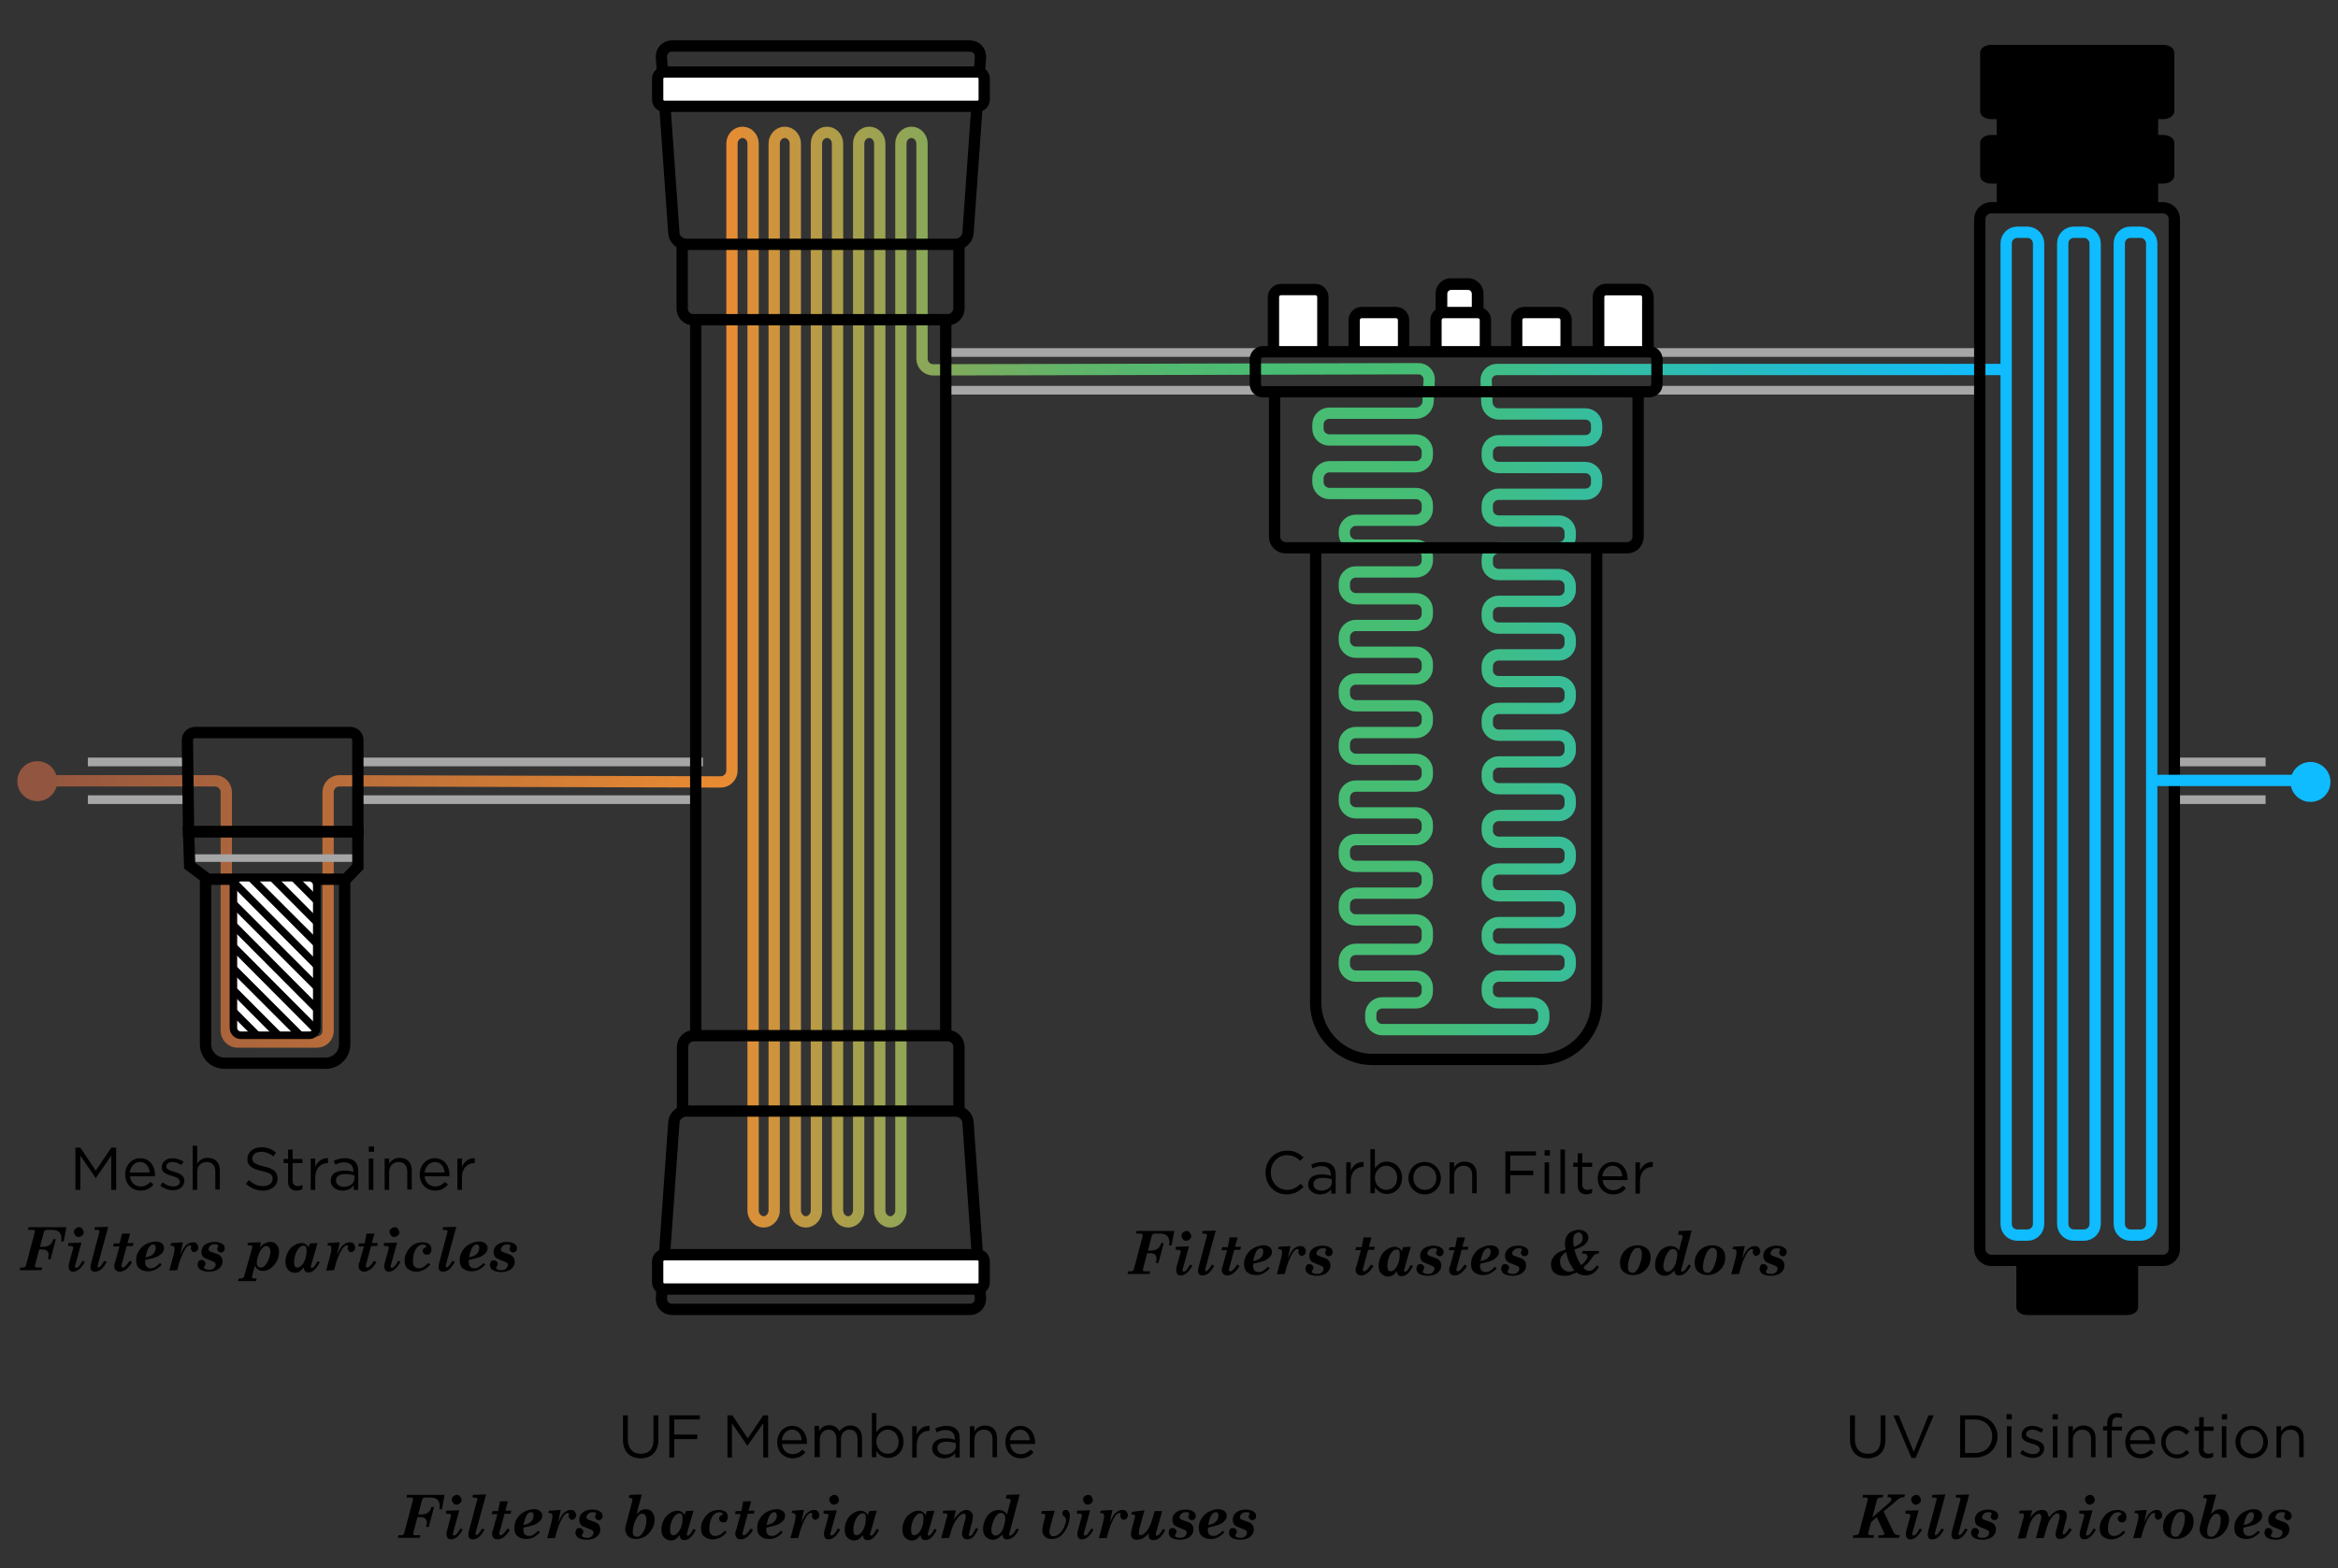 <?xml version="1.0" encoding="utf-8"?>
<!-- Generator: Adobe Illustrator 18.0.0, SVG Export Plug-In . SVG Version: 6.00 Build 0)  -->
<!DOCTYPE svg PUBLIC "-//W3C//DTD SVG 1.1//EN" "http://www.w3.org/Graphics/SVG/1.1/DTD/svg11.dtd">
<svg version="1.1" id="Layer_1" xmlns="http://www.w3.org/2000/svg" xmlns:xlink="http://www.w3.org/1999/xlink" x="0px" y="0px"
	 viewBox="0 0 620 416" enable-background="new 0 0 620 416" xml:space="preserve">
<rect x="0" y="0" width="620" height="416" fill="#333333" stroke="none"/>
<g>
	<linearGradient id="SVGID_1_" gradientUnits="userSpaceOnUse" x1="8.269" y1="179.807" x2="531.698" y2="179.807">
		<stop  offset="0" style="stop-color:#925540"/>
		<stop  offset="0.352" style="stop-color:#E98B32"/>
		<stop  offset="0.357" style="stop-color:#E38D34"/>
		<stop  offset="0.395" style="stop-color:#BA9A45"/>
		<stop  offset="0.436" style="stop-color:#96A454"/>
		<stop  offset="0.478" style="stop-color:#79AD5F"/>
		<stop  offset="0.523" style="stop-color:#62B469"/>
		<stop  offset="0.572" style="stop-color:#52B96F"/>
		<stop  offset="0.627" style="stop-color:#49BC73"/>
		<stop  offset="0.702" style="stop-color:#46BD74"/>
		<stop  offset="1" style="stop-color:#0FBCFF"/>
	</linearGradient>
	<path fill="none" stroke="url(#SVGID_1_)" stroke-width="3" stroke-miterlimit="10" d="M531.7,98H397c-1.6,0-3,1.3-2.9,3l0.2,5.8
		c0.1,1.6,1.4,3,3.1,3h23c1.7,0,3,1.3,3,3v1.1c0,1.7-1.3,3-3,3h-23c-1.6,0-3,1.4-3,3v1.1c0,1.7,1.4,3,3,3h23c1.7,0,3,1.4,3,3v1.1
		c0,1.7-1.3,3-3,3h-23c-1.6,0-3,1.3-3,3v1.1c0,1.7,1.4,3,3,3h16c1.7,0,3,1.4,3,3v1.1c0,1.6-1.3,3-3,3h-16c-1.6,0-3,1.3-3,3v1.1
		c0,1.7,1.4,3,3,3h16c1.7,0,3,1.4,3,3v1.1c0,1.6-1.3,3-3,3h-16c-1.6,0-3,1.3-3,3v1.1c0,1.7,1.4,3,3,3h16c1.7,0,3,1.4,3,3v1.1
		c0,1.6-1.3,3-3,3h-16c-1.6,0-3,1.4-3,3v1.1c0,1.7,1.4,3,3,3h16c1.7,0,3,1.4,3,3v1.1c0,1.6-1.3,3-3,3h-16c-1.6,0-3,1.4-3,3v1.1
		c0,1.6,1.4,3,3,3h16c1.7,0,3,1.3,3,3v1.1c0,1.6-1.3,3-3,3h-16c-1.6,0-3,1.4-3,3v1.1c0,1.6,1.4,3,3,3h16c1.7,0,3,1.3,3,3v1.1
		c0,1.6-1.3,3-3,3h-16c-1.6,0-3,1.4-3,3v1.1c0,1.6,1.4,3,3,3h16c1.7,0,3,1.3,3,3v1.1c0,1.7-1.3,3-3,3h-16c-1.6,0-3,1.4-3,3v1.1
		c0,1.6,1.4,3,3,3h16c1.7,0,3,1.3,3,3v1.1c0,1.7-1.3,3-3,3h-16c-1.6,0-3,1.4-3,3v1.1c0,1.6,1.4,3,3,3h16c1.7,0,3,1.3,3,3v1.1
		c0,1.6-1.3,3-3,3h-16c-1.6,0-3,1.4-3,3v1.1c0,1.7,1.4,3,3,3h9c1.7,0,3,1.4,3,3v1.1c0,1.6-1.3,3-3,3h-39.9c-1.6,0-3-1.4-3-3v-1.1
		c0-1.6,1.4-3,3-3h9c1.6,0,3-1.3,3-3v-1.1c0-1.6-1.4-3-3-3h-16c-1.6,0-3-1.4-3-3v-1.1c0-1.7,1.4-3,3-3h16c1.6,0,3-1.4,3-3V247
		c0-1.6-1.4-3-3-3h-16c-1.6,0-3-1.3-3-3v-1.1c0-1.7,1.4-3,3-3h16c1.6,0,3-1.4,3-3v-1.1c0-1.6-1.4-3-3-3h-16c-1.6,0-3-1.3-3-3v-1.1
		c0-1.7,1.4-3,3-3h16c1.6,0,3-1.4,3-3v-1.1c0-1.6-1.4-3-3-3h-16c-1.6,0-3-1.4-3-3v-1.1c0-1.7,1.4-3,3-3h16c1.6,0,3-1.4,3-3v-1.1
		c0-1.6-1.4-3-3-3h-16c-1.6,0-3-1.4-3-3v-1.1c0-1.7,1.4-3,3-3h16c1.6,0,3-1.4,3-3v-1.1c0-1.6-1.4-3-3-3h-16c-1.6,0-3-1.4-3-3v-1.1
		c0-1.6,1.4-3,3-3h16c1.6,0,3-1.3,3-3v-1.1c0-1.6-1.4-3-3-3h-16c-1.6,0-3-1.4-3-3v-1.1c0-1.6,1.4-3,3-3h16c1.6,0,3-1.3,3-3v-1.1
		c0-1.7-1.4-3-3-3h-16c-1.6,0-3-1.4-3-3v-1.1c0-1.6,1.4-3,3-3h16c1.6,0,3-1.3,3-3v-1.1c0-1.7-1.4-3-3-3h-16c-1.6,0-3-1.4-3-3V141
		c0-1.6,1.4-3,3-3h16c1.6,0,3-1.3,3-3v-1.1c0-1.7-1.4-3-3-3h-23c-1.6,0-3-1.4-3-3v-1.1c0-1.6,1.4-3,3-3h23c1.6,0,3-1.3,3-3v-1.1
		c0-1.6-1.4-3-3-3h-23c-1.6,0-3-1.3-3-3v-1.1c0-1.7,1.4-3,3-3h23c1.6,0,3.1-1.3,3.2-3l0.3-5.8c0.1-1.6-1.2-3-2.8-3l-128.7,0.3
		c-1.7,0-3-1.3-3-3v-57c0-1.7-1.3-3-2.8-3s-2.8,1.3-2.8,3v283c0,1.6-1.3,3-2.8,3s-2.8-1.4-2.8-3v-283c0-1.7-1.3-3-2.8-3
		s-2.8,1.3-2.8,3v283c0,1.6-1.3,3-2.8,3s-2.8-1.4-2.8-3v-283c0-1.7-1.3-3-2.8-3s-2.8,1.3-2.8,3v283c0,1.6-1.3,3-2.8,3
		s-2.8-1.4-2.8-3v-283c0-1.7-1.3-3-2.8-3s-2.8,1.3-2.8,3v283c0,1.6-1.3,3-2.8,3s-2.8-1.4-2.8-3v-283c0-1.7-1.3-3-2.8-3
		s-2.8,1.3-2.8,3v166.3c0,1.6-1.3,3-3,3l-101.1-0.3c-1.6,0-3,1.3-3,3v63.3c0,1.7-1.3,3-3,3h-21c-1.6,0-3-1.3-3-3v-63.3
		c0-1.6-1.3-3-3-3h-48"/>
</g>
<g>
	<line fill="none" stroke="#A6A6A6" stroke-width="2.015" stroke-miterlimit="10" x1="94.9" y1="227.6" x2="50.3" y2="227.6"/>
	<g>
		<polygon fill="none" stroke="#000000" stroke-width="3" stroke-miterlimit="10" points="91.7,233.2 55.1,233.2 50.3,229.6 
			50,220.6 94.9,220.6 94.9,229.9 		"/>
		<g>
			<path fill="#FFFFFF" d="M84,272.6c0,1.1-0.9,2-2,2H63.9c-1.1,0-2-0.9-2-2v-37.8c0-1.1,0.9-2,2-2H82c1.1,0,2,0.9,2,2V272.6z"/>
			<path fill="none" stroke="#000000" stroke-width="2" stroke-miterlimit="10" d="M84,272.6c0,1.1-0.9,2-2,2H63.9c-1.1,0-2-0.9-2-2
				v-37.8c0-1.1,0.9-2,2-2H82c1.1,0,2,0.9,2,2V272.6z"/>
		</g>
		<g>
			<defs>
				<rect id="SVGID_2_" x="61.9" y="232.8" width="22.1" height="41.8"/>
			</defs>
			<clipPath id="SVGID_3_">
				<use xlink:href="#SVGID_2_"  overflow="visible"/>
			</clipPath>
			<g clip-path="url(#SVGID_3_)">
				<line fill="#FFFFFF" stroke="#000000" stroke-width="2" stroke-miterlimit="10" x1="83.9" y1="233" x2="61.1" y2="210.2"/>
				<line fill="#FFFFFF" stroke="#000000" stroke-width="2" stroke-miterlimit="10" x1="83.9" y1="238.8" x2="61.1" y2="215.9"/>
				<line fill="#FFFFFF" stroke="#000000" stroke-width="2" stroke-miterlimit="10" x1="83.9" y1="244.5" x2="61.1" y2="221.6"/>
				<line fill="#FFFFFF" stroke="#000000" stroke-width="2" stroke-miterlimit="10" x1="83.9" y1="250.2" x2="61.1" y2="227.4"/>
				<line fill="#FFFFFF" stroke="#000000" stroke-width="2" stroke-miterlimit="10" x1="83.9" y1="256" x2="61.1" y2="233.1"/>
				<line fill="#FFFFFF" stroke="#000000" stroke-width="2" stroke-miterlimit="10" x1="83.9" y1="261.7" x2="61.1" y2="238.9"/>
				<line fill="#FFFFFF" stroke="#000000" stroke-width="2" stroke-miterlimit="10" x1="83.9" y1="267.5" x2="61.1" y2="244.6"/>
				<line fill="#FFFFFF" stroke="#000000" stroke-width="2" stroke-miterlimit="10" x1="83.9" y1="273.2" x2="61.1" y2="250.3"/>
				<line fill="#FFFFFF" stroke="#000000" stroke-width="2" stroke-miterlimit="10" x1="83.9" y1="278.9" x2="61.1" y2="256.1"/>
				<line fill="#FFFFFF" stroke="#000000" stroke-width="2" stroke-miterlimit="10" x1="83.9" y1="284.7" x2="61.1" y2="261.8"/>
				<line fill="#FFFFFF" stroke="#000000" stroke-width="2" stroke-miterlimit="10" x1="83.9" y1="290.4" x2="61.1" y2="267.5"/>
			</g>
		</g>
		<g>
			<defs>
				<rect id="SVGID_4_" x="61.9" y="232.8" width="22.1" height="41.8"/>
			</defs>
			<clipPath id="SVGID_5_">
				<use xlink:href="#SVGID_4_"  overflow="visible"/>
			</clipPath>
		</g>
		<g>
			<path fill="none" stroke="#000000" stroke-width="3" stroke-miterlimit="10" d="M91.4,233.2V277c0,2.8-2.3,5-5,5H59.5
				c-2.8,0-5-2.3-5-5v-43.7"/>
		</g>
	</g>
	<line fill="none" stroke="#A6A6A6" stroke-width="2.303" stroke-miterlimit="10" x1="23.3" y1="212.1" x2="49.4" y2="212.1"/>
	<line fill="none" stroke="#A6A6A6" stroke-width="2.303" stroke-miterlimit="10" x1="50.7" y1="202.1" x2="23.3" y2="202.1"/>
	<line fill="none" stroke="#A6A6A6" stroke-width="2.303" stroke-miterlimit="10" x1="94.6" y1="212.1" x2="184" y2="212.1"/>
	<line fill="none" stroke="#A6A6A6" stroke-width="2.303" stroke-miterlimit="10" x1="186.4" y1="202.1" x2="94.6" y2="202.1"/>
	<path fill="none" stroke="#000000" stroke-width="3" stroke-miterlimit="10" d="M94.9,220.6H50l-0.3-24.3c0-1.1,0.9-2,2-2h41.2
		c1.1,0,2,0.9,2,2V220.6z"/>
</g>
<g>
	<line fill="none" stroke="#A6A6A6" stroke-width="2.303" stroke-miterlimit="10" x1="525.9" y1="93.5" x2="439" y2="93.5"/>
	<line fill="none" stroke="#A6A6A6" stroke-width="2.303" stroke-miterlimit="10" x1="438.4" y1="103.5" x2="525.9" y2="103.5"/>
</g>
<g>
	<line fill="none" stroke="#A6A6A6" stroke-width="2.303" stroke-miterlimit="10" x1="334.9" y1="93.5" x2="252" y2="93.5"/>
	<line fill="none" stroke="#A6A6A6" stroke-width="2.303" stroke-miterlimit="10" x1="251.4" y1="103.5" x2="334.9" y2="103.5"/>
</g>
<line fill="#FFFFFF" stroke="#A6A6A6" stroke-width="2.303" stroke-miterlimit="10" x1="576.7" y1="202.1" x2="600.8" y2="202.1"/>
<line fill="#FFFFFF" stroke="#A6A6A6" stroke-width="2.303" stroke-miterlimit="10" x1="600.8" y1="212.1" x2="577.4" y2="212.1"/>
<g>
	<g>
		<path fill="#FFFFFF" d="M384.8,85c-1.4,0-2.6-1.1-2.6-2.6v-4.5c0-1.4,1.1-2.6,2.6-2.6h4.5c1.4,0,2.6,1.1,2.6,2.6v4.5
			c0,1.4-1.1,2.6-2.6,2.6H384.8z"/>
		<g>
			<path d="M389.3,76.9c0.6,0,1,0.5,1,1v4.5c0,0.6-0.5,1-1,1h-4.5c-0.6,0-1-0.5-1-1v-4.5c0-0.6,0.5-1,1-1H389.3 M389.3,73.8h-4.5
				c-2.3,0-4.1,1.8-4.1,4.1v4.5c0,2.3,1.8,4.1,4.1,4.1h4.5c2.3,0,4.1-1.8,4.1-4.1v-4.5C393.4,75.7,391.6,73.8,389.3,73.8L389.3,73.8
				z"/>
		</g>
	</g>
	<g>
		<path fill="none" stroke="#000000" stroke-width="3" stroke-miterlimit="10" d="M423.4,144.9v121c0,8.3-6.8,15.1-15.1,15.1H364
			c-8.3,0-15.1-6.8-15.1-15.1V145.5"/>
	</g>
	<path fill="#FFFFFF" stroke="#000000" stroke-width="3" stroke-miterlimit="10" d="M402.2,94.4v-9.5c0-1.1,0.9-2,2-2h9.1
		c1.1,0,2,0.9,2,2v9.5"/>
	<path fill="#FFFFFF" stroke="#000000" stroke-width="3" stroke-miterlimit="10" d="M380.8,94.4v-9.5c0-1.1,0.9-2,2-2h9.1
		c1.1,0,2,0.9,2,2v9.5"/>
	<path fill="#FFFFFF" stroke="#000000" stroke-width="3" stroke-miterlimit="10" d="M359.1,93.4v-8.5c0-1.1,0.9-2,2-2h9.1
		c1.1,0,2,0.9,2,2v8.5"/>
	<path fill="#FFFFFF" stroke="#000000" stroke-width="3" stroke-miterlimit="10" d="M337.7,93.9V78.8c0-1.1,0.9-2,2-2h9.1
		c1.1,0,2,0.9,2,2v15.2"/>
	<path fill="#FFFFFF" stroke="#000000" stroke-width="3.087" stroke-miterlimit="10" d="M423.9,93.5V78.8c0-1.1,0.9-2,2-2h9.1
		c1.1,0,2,0.9,2,2v14.7"/>
	<path fill="none" stroke="#000000" stroke-width="3" stroke-miterlimit="10" d="M338,103.2v39.1c0,1.7,1.3,3,3,3h90.4
		c1.7,0,3-1.3,3-3v-39.1"/>
	<path fill="none" stroke="#000000" stroke-width="3" stroke-miterlimit="10" d="M332.9,101.9v-6.6c0-1.1,0.9-2,2-2h102.5
		c1.1,0,2,0.9,2,2v6.6c0,1.1-0.9,2-2,2H334.9C333.8,103.9,332.9,103,332.9,101.9z"/>
</g>
<g>
	<path d="M564.1,348.8h-26.5c-1.6,0-2.9-0.9-2.9-2.1v-12.8H567v12.8C567,347.9,565.7,348.8,564.1,348.8z"/>
	<g>
		<path fill="none" stroke="#000000" stroke-width="3" stroke-miterlimit="10" d="M576.6,331.3c0,1.6-1.3,3-3,3h-45.6
			c-1.6,0-3-1.4-3-3V58.1c0-1.6,1.4-3,3-3h45.6c1.7,0,3,1.4,3,3V331.3z"/>
	</g>
	<path d="M573.7,48.7H528c-1.6,0-2.9-0.9-2.9-2.1v-8.7c0-1.2,1.3-2.1,2.9-2.1h45.7c1.6,0,2.9,0.9,2.9,2.1v8.7
		C576.6,47.7,575.3,48.7,573.7,48.7z"/>
	<path d="M573.7,31.6H528c-1.6,0-2.9-0.9-2.9-2.1V14c0-1.2,1.3-2.1,2.9-2.1h45.7c1.6,0,2.9,0.9,2.9,2.1v15.5
		C576.6,30.6,575.3,31.6,573.7,31.6z"/>
	<rect x="529.5" y="21.2" width="42.8" height="33.7"/>
</g>
<path opacity="0.5" fill="#FFFFFF" stroke="#000000" stroke-width="5.037" stroke-miterlimit="10" d="M408.7,112.1"/>
<path opacity="0.5" fill="#FFFFFF" stroke="#000000" stroke-width="5.037" stroke-miterlimit="10" d="M376.1,13.6"/>
<path opacity="0.5" fill="#FFFFFF" stroke="#000000" stroke-width="5.037" stroke-miterlimit="10" d="M458.7,112.1"/>
<path opacity="0.5" fill="#FFFFFF" stroke="#000000" stroke-width="5.037" stroke-miterlimit="10" d="M426,13.6"/>
<g>
	<line fill="none" stroke="#000000" stroke-width="3" stroke-miterlimit="10" x1="184.5" y1="275" x2="184.5" y2="83.8"/>
	<line fill="none" stroke="#000000" stroke-width="3" stroke-miterlimit="10" x1="250.8" y1="83.8" x2="250.8" y2="275"/>
	<g>
		<path fill="none" stroke="#000000" stroke-width="3" stroke-miterlimit="10" d="M254.3,295.9v-18.2c0-1.7-1.4-3-3-3H184
			c-1.7,0-3,1.4-3,3v18.2"/>
	</g>
	<g>
		<path fill="none" stroke="#000000" stroke-width="3" stroke-miterlimit="10" d="M257.2,347.3c1.6,0,2.9-1.3,2.8-3l-3.3-46.6
			c-0.1-1.6-1.6-3-3.2-3h-71.6c-1.6,0-3.1,1.3-3.2,3l-3.3,46.6c-0.1,1.6,1.1,3,2.8,3H257.2z"/>
	</g>
	<g>
		<path fill="none" stroke="#000000" stroke-width="3" stroke-miterlimit="10" d="M254.3,64.6v17.2c0,1.7-1.4,3-3,3h-67.4
			c-1.7,0-3-1.3-3-3V64.6"/>
	</g>
	<g>
		<path fill="none" stroke="#000000" stroke-width="3" stroke-miterlimit="10" d="M257.2,12.2c1.6,0,2.9,1.3,2.8,3l-3.3,46.6
			c-0.1,1.6-1.6,3-3.2,3h-71.6c-1.6,0-3.1-1.3-3.2-3l-3.3-46.6c-0.1-1.6,1.1-3,2.8-3H257.2z"/>
	</g>
	<g>
		<path fill="#FFFFFF" d="M259.2,341.9c1,0,1.8-0.8,1.8-1.8v-5.5c0-1-0.8-1.8-1.8-1.8h-83c-1,0-1.8,0.8-1.8,1.8v5.5
			c0,1,0.8,1.8,1.8,1.8H259.2z"/>
		<path fill="none" stroke="#000000" stroke-width="3" stroke-miterlimit="10" d="M259.2,341.9c1,0,1.8-0.8,1.8-1.8v-5.5
			c0-1-0.8-1.8-1.8-1.8h-83c-1,0-1.8,0.8-1.8,1.8v5.5c0,1,0.8,1.8,1.8,1.8H259.2z"/>
	</g>
	<g>
		<path fill="#FFFFFF" d="M259.2,28.2c1,0,1.8-0.8,1.8-1.8v-5.5c0-1-0.8-1.8-1.8-1.8h-83c-1,0-1.8,0.8-1.8,1.8v5.5
			c0,1,0.8,1.8,1.8,1.8H259.2z"/>
		<path fill="none" stroke="#000000" stroke-width="3" stroke-miterlimit="10" d="M259.2,28.2c1,0,1.8-0.8,1.8-1.8v-5.5
			c0-1-0.8-1.8-1.8-1.8h-83c-1,0-1.8,0.8-1.8,1.8v5.5c0,1,0.8,1.8,1.8,1.8H259.2z"/>
	</g>
</g>
<g>
	<g>
		<g>
			<path d="M25.4,312.5L25.4,312.5l-4.1-6v9.1H20v-11.2h1.3l4.1,6.1l4.1-6.1h1.3v11.2h-1.3v-9.1L25.4,312.5z"/>
			<path d="M37.3,314.7c1.1,0,1.9-0.5,2.6-1.2l0.8,0.7c-0.8,0.9-1.8,1.6-3.4,1.6c-2.3,0-4.1-1.7-4.1-4.3c0-2.4,1.7-4.3,4-4.3
				c2.4,0,3.9,2,3.9,4.4c0,0.1,0,0.2,0,0.4h-6.6C34.6,313.7,35.9,314.7,37.3,314.7z M39.7,311c-0.1-1.5-1-2.8-2.6-2.8
				c-1.4,0-2.5,1.2-2.7,2.8H39.7z"/>
			<path d="M45.9,315.7c-1.2,0-2.5-0.5-3.4-1.2l0.6-0.9c0.9,0.7,1.9,1.1,2.9,1.1c1,0,1.7-0.5,1.7-1.3v0c0-0.8-1-1.2-2.1-1.5
				c-1.3-0.4-2.7-0.8-2.7-2.3v0c0-1.4,1.2-2.4,2.8-2.4c1,0,2.1,0.4,3,0.9l-0.6,0.9c-0.8-0.5-1.6-0.8-2.4-0.8c-1,0-1.6,0.5-1.6,1.2v0
				c0,0.8,1,1.1,2.1,1.4c1.3,0.4,2.7,0.9,2.7,2.4v0C48.8,314.8,47.5,315.7,45.9,315.7z"/>
			<path d="M52.3,315.6h-1.2v-11.7h1.2v4.8c0.5-0.9,1.4-1.6,2.8-1.6c2,0,3.2,1.3,3.2,3.3v5.1h-1.2v-4.8c0-1.5-0.8-2.5-2.3-2.5
				c-1.4,0-2.5,1-2.5,2.6V315.6z"/>
			<path d="M70,309.4c2.5,0.5,3.6,1.5,3.6,3.2c0,1.9-1.6,3.2-3.8,3.2c-1.8,0-3.2-0.6-4.6-1.8L66,313c1.2,1.1,2.3,1.6,3.8,1.6
				c1.5,0,2.5-0.8,2.5-1.9c0-1.1-0.6-1.6-2.9-2.1c-2.6-0.6-3.8-1.4-3.8-3.2c0-1.8,1.6-3.1,3.7-3.1c1.6,0,2.8,0.5,3.9,1.4l-0.7,1
				c-1-0.8-2.1-1.2-3.2-1.2c-1.5,0-2.4,0.8-2.4,1.8C66.9,308.2,67.5,308.8,70,309.4z"/>
			<path d="M77.6,313.2c0,1,0.6,1.4,1.4,1.4c0.4,0,0.8-0.1,1.2-0.3v1.1c-0.4,0.2-0.9,0.4-1.5,0.4c-1.3,0-2.3-0.7-2.3-2.3v-5h-1.2
				v-1.1h1.2v-2.5h1.2v2.5h2.6v1.1h-2.6V313.2z"/>
			<path d="M83.6,315.6h-1.2v-8.3h1.2v2.2c0.6-1.4,1.8-2.4,3.4-2.3v1.3h-0.1c-1.8,0-3.3,1.3-3.3,3.8V315.6z"/>
			<path d="M88.9,308.9l-0.4-1c0.9-0.4,1.8-0.7,3-0.7c2.3,0,3.5,1.2,3.5,3.3v5.1h-1.2v-1.2c-0.6,0.8-1.5,1.4-3,1.4
				c-1.5,0-3.1-0.9-3.1-2.6c0-1.8,1.4-2.7,3.5-2.7c1.1,0,1.8,0.1,2.5,0.4v-0.3c0-1.5-0.9-2.3-2.5-2.3
				C90.5,308.3,89.7,308.5,88.9,308.9z M89.1,313.1c0,1.1,1,1.7,2.1,1.7c1.5,0,2.8-0.9,2.8-2.2v-0.8c-0.6-0.2-1.4-0.4-2.4-0.4
				C90,311.4,89.1,312,89.1,313.1z"/>
			<path d="M97.8,305.5v-1.4h1.4v1.4H97.8z M97.8,315.6v-8.3h1.2v8.3H97.8z"/>
			<path d="M103.2,315.6h-1.2v-8.3h1.2v1.4c0.5-0.9,1.4-1.6,2.8-1.6c2,0,3.2,1.3,3.2,3.3v5.1h-1.2v-4.8c0-1.5-0.8-2.5-2.3-2.5
				c-1.4,0-2.5,1-2.5,2.6V315.6z"/>
			<path d="M115.4,314.7c1.1,0,1.9-0.5,2.6-1.2l0.8,0.7c-0.8,0.9-1.8,1.6-3.4,1.6c-2.3,0-4.1-1.7-4.1-4.3c0-2.4,1.7-4.3,4-4.3
				c2.4,0,3.9,2,3.9,4.4c0,0.1,0,0.2,0,0.4h-6.6C112.7,313.7,114,314.7,115.4,314.7z M117.9,311c-0.1-1.5-1-2.8-2.6-2.8
				c-1.4,0-2.5,1.2-2.7,2.8H117.9z"/>
			<path d="M122.5,315.6h-1.2v-8.3h1.2v2.2c0.6-1.4,1.8-2.4,3.4-2.3v1.3h-0.1c-1.8,0-3.3,1.3-3.3,3.8V315.6z"/>
		</g>
	</g>
	<g>
		<g>
			<path d="M7.6,325.5h10l-0.7,3.8h-0.7c0-0.3,0.1-0.6,0.1-0.8c0-0.7-0.2-1.3-0.6-1.7c-0.4-0.4-1-0.6-1.8-0.6h-1.5
				c-0.4,0-0.7,0.2-0.8,0.7l-1,3.8h0.9c1.4,0,2.3-0.7,2.6-2h0.7l-1.4,5.3h-0.7c0.1-0.4,0.2-0.8,0.2-1.1c0-0.5-0.1-0.8-0.4-1.1
				s-0.7-0.4-1.2-0.4h-0.9l-1.1,4.2c0,0.1,0,0.1,0,0.2c0,0.2,0,0.3,0.1,0.3c0.1,0.1,0.3,0.1,0.6,0.1h1.2l-0.2,0.7H5.2l0.2-0.7h0.7
				c0.4,0,0.7-0.2,0.8-0.6l2.3-8.7c0-0.1,0-0.2,0-0.3c0-0.2,0-0.3-0.1-0.3c-0.1-0.1-0.3-0.1-0.5-0.1H7.4L7.6,325.5z"/>
			<path d="M18.1,329.7l3.5-0.1l-1.6,5.8c-0.1,0.3-0.1,0.4-0.1,0.6c0,0.1,0,0.2,0.1,0.2s0.1,0.1,0.2,0.1c0.1,0,0.3-0.1,0.6-0.3
				c0.4-0.4,0.7-0.9,1.1-1.6l0.6,0.3c-1,1.8-2,2.6-3.1,2.6c-0.4,0-0.7-0.1-0.9-0.4s-0.3-0.6-0.3-1c0-0.3,0-0.5,0.1-0.8l1.1-4
				c0-0.1,0-0.1,0-0.2c0-0.1-0.1-0.3-0.2-0.3c-0.1-0.1-0.3-0.1-0.6-0.1h-0.5L18.1,329.7z M20.9,325.5c0.4,0,0.7,0.1,0.9,0.4
				s0.4,0.6,0.4,0.9s-0.1,0.7-0.4,0.9s-0.6,0.4-0.9,0.4s-0.7-0.1-0.9-0.4s-0.4-0.6-0.4-0.9s0.1-0.7,0.4-0.9S20.5,325.5,20.9,325.5z"
				/>
			<path d="M25.2,325.5l3.5-0.1l-2.7,9.9c-0.1,0.3-0.1,0.5-0.1,0.6c0,0.1,0,0.2,0.1,0.2c0,0,0.1,0.1,0.1,0.1c0.1,0,0.3-0.1,0.5-0.3
				c0.4-0.4,0.7-0.9,1.1-1.5l0.6,0.3c-0.5,0.9-1,1.6-1.5,2s-1.1,0.6-1.6,0.6c-0.4,0-0.7-0.1-0.9-0.3s-0.3-0.5-0.3-1
				c0-0.4,0.1-0.7,0.2-1.1l2.1-7.9c0-0.2,0.1-0.3,0.1-0.4c0-0.1-0.1-0.3-0.2-0.3s-0.4-0.1-0.7-0.1H25L25.2,325.5z"/>
			<path d="M32.4,327.2h2.1l-0.7,2.5h1.6l-0.2,0.8h-1.6l-1.3,4.8c0,0.1-0.1,0.3-0.1,0.4c0,0.2,0,0.3,0.1,0.4
				c0.1,0.1,0.1,0.1,0.3,0.1c0.4,0,1-0.6,1.8-1.8l0.6,0.4c-0.5,0.9-1.1,1.5-1.6,1.9c-0.6,0.4-1.1,0.6-1.6,0.6
				c-0.5,0-0.8-0.1-1.1-0.4s-0.4-0.6-0.4-1c0-0.3,0-0.7,0.2-1l1.2-4.3H30l0.2-0.8h1.5L32.4,327.2z"/>
			<path d="M38.5,334.2c0,0.2,0,0.4,0,0.5c0,0.6,0.1,1,0.4,1.3s0.6,0.4,1.1,0.4c0.4,0,0.8-0.1,1.1-0.3s0.8-0.5,1.3-1.1l0.5,0.4
				c-0.6,0.7-1.2,1.1-1.8,1.4s-1.2,0.4-1.9,0.4c-1,0-1.7-0.3-2.3-0.8s-0.8-1.3-0.8-2.2c0-0.8,0.2-1.6,0.7-2.4s1.1-1.4,1.9-1.8
				s1.6-0.7,2.6-0.7c0.7,0,1.2,0.2,1.6,0.5s0.6,0.7,0.6,1.2c0,0.4-0.1,0.8-0.4,1.2s-0.8,0.8-1.4,1.1S39.9,333.9,38.5,334.2z
				 M38.6,333.5c0.9-0.2,1.5-0.4,1.9-0.8c0.6-0.5,0.8-1.1,0.8-1.8c0-0.3-0.1-0.5-0.2-0.6c-0.1-0.2-0.3-0.2-0.5-0.2
				c-0.4,0-0.7,0.2-1.1,0.7C39.1,331.4,38.8,332.4,38.6,333.5z"/>
			<path d="M45.4,329.7l3.1-0.2l-0.7,3.4c0.5-1.2,1-2.1,1.4-2.5c0.6-0.6,1.3-0.9,2-0.9c0.4,0,0.8,0.1,1,0.4s0.4,0.6,0.4,0.9
				c0,0.4-0.1,0.7-0.3,0.9s-0.5,0.4-0.8,0.4c-0.3,0-0.5-0.1-0.6-0.3s-0.3-0.4-0.3-0.6c0-0.1,0-0.3,0.1-0.5c0-0.1,0-0.1,0-0.1
				c0-0.1,0-0.1-0.1-0.2s-0.1-0.1-0.2-0.1c-0.2,0-0.5,0.1-0.7,0.3c-0.3,0.2-0.6,0.7-1,1.4c-0.5,1-0.9,2-1.2,3l-0.5,1.9l-2.1,0.1
				L46,333c0.2-0.8,0.3-1.4,0.3-1.8c0-0.3-0.1-0.5-0.2-0.6s-0.4-0.2-0.9-0.2L45.4,329.7z"/>
			<path d="M53.4,332.1c0-0.8,0.3-1.4,0.9-1.9s1.5-0.8,2.6-0.8c0.9,0,1.5,0.2,2,0.5s0.7,0.7,0.7,1.2c0,0.3-0.1,0.6-0.3,0.8
				s-0.4,0.3-0.7,0.3c-0.3,0-0.5-0.1-0.7-0.3s-0.3-0.4-0.3-0.6c0-0.2,0.1-0.4,0.2-0.6c0.1-0.1,0.1-0.2,0.1-0.2
				c0-0.1-0.1-0.2-0.2-0.3S57.3,330,57,330c-0.5,0-0.9,0.1-1.2,0.4s-0.5,0.6-0.5,0.9c0,0.2,0.1,0.4,0.2,0.5s0.6,0.3,1.5,0.6
				c0.6,0.2,1.1,0.4,1.3,0.6c0.2,0.2,0.4,0.4,0.5,0.6c0.1,0.3,0.2,0.6,0.2,0.9c0,0.5-0.1,1-0.4,1.4c-0.3,0.4-0.7,0.8-1.2,1
				s-1.2,0.4-1.9,0.4c-1,0-1.8-0.2-2.3-0.5s-0.8-0.8-0.8-1.4c0-0.3,0.1-0.6,0.3-0.9s0.5-0.3,0.8-0.3c0.3,0,0.5,0.1,0.7,0.3
				s0.3,0.4,0.3,0.7c0,0.2-0.1,0.4-0.3,0.7c-0.1,0.1-0.1,0.2-0.1,0.3c0,0.1,0.1,0.3,0.3,0.4c0.2,0.1,0.6,0.2,1,0.2
				c0.6,0,1-0.1,1.3-0.4s0.5-0.6,0.5-1c0-0.2-0.1-0.4-0.2-0.5s-0.5-0.3-1-0.5c-1.1-0.4-1.8-0.7-2.1-1S53.4,332.6,53.4,332.1z"/>
			<path d="M68.9,331c0.4-0.6,0.8-1,1.3-1.2c0.4-0.2,0.9-0.4,1.4-0.4c0.7,0,1.3,0.2,1.7,0.7c0.5,0.5,0.7,1.2,0.7,2
				c0,1.2-0.4,2.3-1.2,3.3c-0.9,1.1-1.9,1.7-3.1,1.7c-0.5,0-0.9-0.1-1.3-0.4c-0.4-0.2-0.6-0.6-0.8-1l-0.7,2.6c0,0.1-0.1,0.2-0.1,0.3
				c0,0.2,0.1,0.3,0.2,0.4c0.1,0.1,0.3,0.1,0.6,0.1h0.5l-0.2,0.7h-4.8l0.2-0.7h0.6c0.2,0,0.4-0.1,0.6-0.2s0.3-0.3,0.3-0.6l2.1-7.4
				c0-0.1,0-0.1,0-0.2c0-0.1-0.1-0.3-0.2-0.3c-0.1-0.1-0.3-0.1-0.5-0.1h-0.6l0.2-0.7l3.4-0.1L68.9,331z M70.6,330.5
				c-0.3,0-0.6,0.1-0.9,0.4c-0.4,0.4-0.8,1-1.1,1.8c-0.3,0.8-0.5,1.5-0.5,2.2c0,0.4,0.1,0.8,0.3,1c0.2,0.2,0.5,0.3,0.8,0.3
				c0.6,0,1.2-0.5,1.7-1.4s0.8-1.9,0.8-2.8c0-0.5-0.1-0.8-0.3-1.1S70.9,330.5,70.6,330.5z"/>
			<path d="M81.8,330.9l0.4-1.1l2-0.1l-1.6,5.6c-0.1,0.4-0.2,0.6-0.2,0.7c0,0.1,0,0.1,0.1,0.2c0,0,0.1,0.1,0.2,0.1
				c0.4,0,0.9-0.6,1.5-1.8l0.6,0.3c-0.9,1.8-1.9,2.7-3,2.7c-0.4,0-0.7-0.1-0.9-0.3c-0.2-0.2-0.3-0.6-0.4-1c-0.4,0.5-0.8,0.9-1.1,1.1
				c-0.4,0.2-0.8,0.3-1.2,0.3c-0.7,0-1.3-0.3-1.8-0.8c-0.5-0.5-0.7-1.2-0.7-2.1c0-0.9,0.2-1.7,0.6-2.5s0.9-1.4,1.6-1.8
				c0.6-0.4,1.3-0.7,2-0.7c0.5,0,0.8,0.1,1.1,0.3S81.7,330.4,81.8,330.9z M80.5,330.4c-0.6,0-1.2,0.4-1.7,1.3s-0.8,1.9-0.8,3.1
				c0,0.5,0.1,0.9,0.2,1.1c0.2,0.2,0.4,0.3,0.7,0.3c0.3,0,0.7-0.2,1-0.5c0.4-0.3,0.7-0.9,1-1.6c0.3-0.8,0.4-1.6,0.4-2.4
				c0-0.5-0.1-0.9-0.2-1.1C81,330.5,80.8,330.4,80.5,330.4z"/>
			<path d="M87,329.7l3.1-0.2l-0.7,3.4c0.5-1.2,1-2.1,1.4-2.5c0.6-0.6,1.3-0.9,2-0.9c0.4,0,0.8,0.1,1,0.4s0.4,0.6,0.4,0.9
				c0,0.4-0.1,0.7-0.3,0.9s-0.5,0.4-0.8,0.4c-0.3,0-0.5-0.1-0.6-0.3s-0.3-0.4-0.3-0.6c0-0.1,0-0.3,0.1-0.5c0-0.1,0-0.1,0-0.1
				c0-0.1,0-0.1-0.1-0.2s-0.1-0.1-0.2-0.1c-0.2,0-0.5,0.1-0.7,0.3c-0.3,0.2-0.6,0.7-1,1.4c-0.5,1-0.9,2-1.2,3l-0.5,1.9l-2.1,0.1
				l1.1-4.1c0.2-0.8,0.3-1.4,0.3-1.8c0-0.3-0.1-0.5-0.2-0.6s-0.4-0.2-0.9-0.2L87,329.7z"/>
			<path d="M97.2,327.2h2.1l-0.7,2.5h1.6l-0.2,0.8h-1.6l-1.3,4.8c0,0.1-0.1,0.3-0.1,0.4c0,0.2,0,0.3,0.1,0.4
				c0.1,0.1,0.1,0.1,0.3,0.1c0.4,0,1-0.6,1.8-1.8l0.6,0.4c-0.5,0.9-1.1,1.5-1.6,1.9c-0.6,0.4-1.1,0.6-1.6,0.6
				c-0.5,0-0.8-0.1-1.1-0.4s-0.4-0.6-0.4-1c0-0.3,0-0.7,0.2-1l1.2-4.3h-1.5l0.2-0.8h1.5L97.2,327.2z"/>
			<path d="M101.8,329.7l3.5-0.1l-1.6,5.8c-0.1,0.3-0.1,0.4-0.1,0.6c0,0.1,0,0.2,0.1,0.2s0.1,0.1,0.2,0.1c0.1,0,0.3-0.1,0.6-0.3
				c0.4-0.4,0.7-0.9,1.1-1.6l0.6,0.3c-1,1.8-2,2.6-3.1,2.6c-0.4,0-0.7-0.1-0.9-0.4s-0.3-0.6-0.3-1c0-0.3,0-0.5,0.1-0.8l1.1-4
				c0-0.1,0-0.1,0-0.2c0-0.1-0.1-0.3-0.2-0.3c-0.1-0.1-0.3-0.1-0.6-0.1h-0.5L101.8,329.7z M104.6,325.5c0.4,0,0.7,0.1,0.9,0.4
				s0.4,0.6,0.4,0.9s-0.1,0.7-0.4,0.9s-0.6,0.4-0.9,0.4s-0.7-0.1-0.9-0.4s-0.4-0.6-0.4-0.9s0.1-0.7,0.4-0.9S104.3,325.5,104.6,325.5
				z"/>
			<path d="M113.6,335l0.5,0.4c-0.5,0.6-1.1,1.1-1.7,1.4s-1.3,0.5-2,0.5c-0.9,0-1.7-0.3-2.3-0.8s-0.8-1.3-0.8-2.2
				c0-0.8,0.2-1.6,0.7-2.4s1-1.4,1.7-1.8s1.5-0.6,2.3-0.6c0.8,0,1.4,0.2,1.8,0.5s0.6,0.8,0.6,1.4c0,0.4-0.1,0.7-0.3,1
				s-0.5,0.4-0.9,0.4c-0.3,0-0.6-0.1-0.8-0.3s-0.3-0.4-0.3-0.7c0-0.2,0-0.4,0.1-0.5s0.3-0.3,0.7-0.5c0.1-0.1,0.2-0.1,0.2-0.2
				c0-0.1-0.1-0.2-0.2-0.3c-0.2-0.1-0.4-0.2-0.7-0.2c-0.7,0-1.3,0.3-1.8,1c-0.6,0.9-0.9,2-0.9,3.4c0,0.6,0.1,1.1,0.4,1.4
				s0.6,0.5,1.1,0.5C112,336.4,112.7,335.9,113.6,335z"/>
			<path d="M117.5,325.5l3.5-0.1l-2.7,9.9c-0.1,0.3-0.1,0.5-0.1,0.6c0,0.1,0,0.2,0.1,0.2c0,0,0.1,0.1,0.1,0.1c0.1,0,0.3-0.1,0.5-0.3
				c0.4-0.4,0.7-0.9,1.1-1.5l0.6,0.3c-0.5,0.9-1,1.6-1.5,2s-1.1,0.6-1.6,0.6c-0.4,0-0.7-0.1-0.9-0.3s-0.3-0.5-0.3-1
				c0-0.4,0.1-0.7,0.2-1.1l2.1-7.9c0-0.2,0.1-0.3,0.1-0.4c0-0.1-0.1-0.3-0.2-0.3s-0.4-0.1-0.7-0.1h-0.4L117.5,325.5z"/>
			<path d="M124.3,334.2c0,0.2,0,0.4,0,0.5c0,0.6,0.1,1,0.4,1.3s0.6,0.4,1.1,0.4c0.4,0,0.8-0.1,1.1-0.3s0.8-0.5,1.3-1.1l0.5,0.4
				c-0.6,0.7-1.2,1.1-1.8,1.4s-1.2,0.4-1.9,0.4c-1,0-1.7-0.3-2.3-0.8s-0.8-1.3-0.8-2.2c0-0.8,0.2-1.6,0.7-2.4s1.1-1.4,1.9-1.8
				s1.6-0.7,2.6-0.7c0.7,0,1.2,0.2,1.6,0.5s0.6,0.7,0.6,1.2c0,0.4-0.1,0.8-0.4,1.2s-0.8,0.8-1.4,1.1S125.7,333.9,124.3,334.2z
				 M124.4,333.5c0.9-0.2,1.5-0.4,1.9-0.8c0.6-0.5,0.8-1.1,0.8-1.8c0-0.3-0.1-0.5-0.2-0.6c-0.1-0.2-0.3-0.2-0.5-0.2
				c-0.4,0-0.7,0.2-1.1,0.7C124.9,331.4,124.6,332.4,124.4,333.5z"/>
			<path d="M130.9,332.1c0-0.8,0.3-1.4,0.9-1.9s1.5-0.8,2.6-0.8c0.9,0,1.5,0.2,2,0.5s0.7,0.7,0.7,1.2c0,0.3-0.1,0.6-0.3,0.8
				s-0.4,0.3-0.7,0.3c-0.3,0-0.5-0.1-0.7-0.3s-0.3-0.4-0.3-0.6c0-0.2,0.1-0.4,0.2-0.6c0.1-0.1,0.1-0.2,0.1-0.2
				c0-0.1-0.1-0.2-0.2-0.3s-0.4-0.1-0.7-0.1c-0.5,0-0.9,0.1-1.2,0.4s-0.5,0.6-0.5,0.9c0,0.2,0.1,0.4,0.2,0.5s0.6,0.3,1.5,0.6
				c0.6,0.2,1.1,0.4,1.3,0.6c0.2,0.2,0.4,0.4,0.5,0.6c0.1,0.3,0.2,0.6,0.2,0.9c0,0.5-0.1,1-0.4,1.4c-0.3,0.4-0.7,0.8-1.2,1
				s-1.2,0.4-1.9,0.4c-1,0-1.8-0.2-2.3-0.5s-0.8-0.8-0.8-1.4c0-0.3,0.1-0.6,0.3-0.9s0.5-0.3,0.8-0.3c0.3,0,0.5,0.1,0.7,0.3
				s0.3,0.4,0.3,0.7c0,0.2-0.1,0.4-0.3,0.7c-0.1,0.1-0.1,0.2-0.1,0.3c0,0.1,0.1,0.3,0.3,0.4c0.2,0.1,0.6,0.2,1,0.2
				c0.6,0,1-0.1,1.3-0.4s0.5-0.6,0.5-1c0-0.2-0.1-0.4-0.2-0.5s-0.5-0.3-1-0.5c-1.1-0.4-1.8-0.7-2.1-1S130.9,332.6,130.9,332.1z"/>
		</g>
	</g>
</g>
<g>
	<g>
		<g>
			<path d="M500,381.8c0,3.3-1.9,5-4.7,5c-2.8,0-4.7-1.7-4.7-4.9v-6.5h1.3v6.4c0,2.4,1.3,3.8,3.4,3.8c2.1,0,3.4-1.2,3.4-3.7v-6.5
				h1.3V381.8z"/>
			<path d="M511.4,375.4h1.4l-4.8,11.3h-1.1l-4.8-11.3h1.4l4,9.7L511.4,375.4z"/>
			<path d="M523.7,386.6h-3.9v-11.2h3.9c3.5,0,6,2.4,6,5.6S527.2,386.6,523.7,386.6z M523.7,376.5h-2.6v8.9h2.6
				c2.8,0,4.6-1.9,4.6-4.4S526.5,376.5,523.7,376.5z"/>
			<path d="M532.1,376.5v-1.4h1.4v1.4H532.1z M532.2,386.6v-8.3h1.2v8.3H532.2z"/>
			<path d="M539.1,386.7c-1.2,0-2.5-0.5-3.4-1.2l0.6-0.9c0.9,0.7,1.9,1.1,2.9,1.1c1,0,1.7-0.5,1.7-1.3v0c0-0.8-1-1.2-2.1-1.5
				c-1.3-0.4-2.7-0.8-2.7-2.3v0c0-1.4,1.2-2.4,2.8-2.4c1,0,2.1,0.4,3,0.9l-0.6,0.9c-0.8-0.5-1.6-0.8-2.4-0.8c-1,0-1.6,0.5-1.6,1.2v0
				c0,0.8,1,1.1,2.1,1.4c1.3,0.4,2.7,0.9,2.7,2.4v0C542,385.8,540.7,386.7,539.1,386.7z"/>
			<path d="M544.3,376.5v-1.4h1.4v1.4H544.3z M544.4,386.6v-8.3h1.2v8.3H544.4z"/>
			<path d="M549.7,386.6h-1.2v-8.3h1.2v1.4c0.5-0.9,1.4-1.6,2.8-1.6c2,0,3.2,1.3,3.2,3.3v5.1h-1.2v-4.8c0-1.5-0.8-2.5-2.3-2.5
				c-1.4,0-2.5,1-2.5,2.6V386.6z"/>
			<path d="M562.7,378.3v1.1H560v7.2h-1.2v-7.2h-1.1v-1.1h1.1v-0.7c0-1.8,0.9-2.8,2.5-2.8c0.6,0,1,0.1,1.4,0.2v1.1
				c-0.4-0.1-0.8-0.2-1.2-0.2c-1,0-1.4,0.6-1.4,1.8v0.7H562.7z"/>
			<path d="M567.7,385.7c1.1,0,1.9-0.5,2.6-1.2l0.8,0.7c-0.8,0.9-1.8,1.6-3.4,1.6c-2.3,0-4.1-1.7-4.1-4.3c0-2.4,1.7-4.3,4-4.3
				c2.4,0,3.9,2,3.9,4.4c0,0.1,0,0.2,0,0.4h-6.6C565,384.7,566.3,385.7,567.7,385.7z M570.1,382c-0.1-1.5-1-2.8-2.6-2.8
				c-1.4,0-2.5,1.2-2.7,2.8H570.1z"/>
			<path d="M577.3,386.8c-2.4,0-4.2-2-4.2-4.3c0-2.4,1.8-4.3,4.2-4.3c1.6,0,2.5,0.7,3.3,1.5l-0.8,0.9c-0.7-0.7-1.4-1.2-2.5-1.2
				c-1.7,0-3,1.4-3,3.2c0,1.8,1.3,3.2,3,3.2c1.1,0,1.9-0.5,2.5-1.2l0.8,0.7C579.8,386.1,578.8,386.8,577.3,386.8z"/>
			<path d="M584.3,384.2c0,1,0.6,1.4,1.4,1.4c0.4,0,0.8-0.1,1.2-0.3v1.1c-0.4,0.2-0.9,0.4-1.5,0.4c-1.3,0-2.3-0.7-2.3-2.3v-5H582
				v-1.1h1.2v-2.5h1.2v2.5h2.6v1.1h-2.6V384.2z"/>
			<path d="M589.2,376.5v-1.4h1.4v1.4H589.2z M589.2,386.6v-8.3h1.2v8.3H589.2z"/>
			<path d="M597.1,386.8c-2.5,0-4.3-2-4.3-4.3c0-2.4,1.8-4.3,4.3-4.3c2.5,0,4.3,2,4.3,4.3C601.5,384.8,599.6,386.8,597.1,386.8z
				 M597.1,379.2c-1.8,0-3,1.4-3,3.2s1.3,3.2,3.1,3.2c1.8,0,3-1.4,3-3.2C600.2,380.6,598.9,379.2,597.1,379.2z"/>
			<path d="M604.9,386.6h-1.2v-8.3h1.2v1.4c0.5-0.9,1.4-1.6,2.8-1.6c2,0,3.2,1.3,3.2,3.3v5.1h-1.2v-4.8c0-1.5-0.8-2.5-2.3-2.5
				c-1.4,0-2.5,1-2.5,2.6V386.6z"/>
		</g>
	</g>
	<g>
		<g>
			<path d="M494,396.5h5.4l-0.2,0.7h-0.6c-0.3,0-0.5,0.1-0.6,0.2s-0.3,0.3-0.3,0.6l-1.2,4.5l4.6-4c0.3-0.3,0.5-0.6,0.5-0.8
				c0-0.2-0.1-0.3-0.2-0.4s-0.4-0.2-0.6-0.2h-0.3l0.2-0.7h4.5l-0.2,0.7c-0.5,0-0.9,0.1-1.2,0.3s-0.7,0.4-1.2,0.9l-3.1,2.6l2.7,5.6
				c0.1,0.2,0.2,0.3,0.3,0.4s0.3,0.2,0.5,0.2c0.1,0,0.4,0.1,0.8,0.1l-0.2,0.7H498l0.2-0.7h0.7c0.3,0,0.5,0,0.6-0.1
				c0.1-0.1,0.2-0.2,0.2-0.3c0-0.1,0-0.2-0.1-0.3l-1.9-4.1l-1.5,1.3l-0.8,2.9c0,0.1,0,0.1,0,0.2c0,0.1,0.1,0.2,0.2,0.3
				c0.1,0.1,0.3,0.1,0.6,0.1h0.8l-0.2,0.7h-5.5l0.2-0.7h0.5c0.3,0,0.5-0.1,0.7-0.2s0.3-0.3,0.3-0.5l2.3-8.7c0-0.1,0-0.2,0-0.2
				c0-0.1-0.1-0.3-0.2-0.3s-0.3-0.1-0.6-0.1h-0.6L494,396.5z"/>
			<path d="M505.3,400.7l3.5-0.1l-1.6,5.8c-0.1,0.3-0.1,0.4-0.1,0.6c0,0.1,0,0.2,0.1,0.2s0.1,0.1,0.2,0.1c0.1,0,0.3-0.1,0.6-0.3
				c0.4-0.4,0.7-0.9,1.1-1.6l0.6,0.3c-1,1.8-2,2.6-3.1,2.6c-0.4,0-0.7-0.1-0.9-0.4s-0.3-0.6-0.3-1c0-0.3,0-0.5,0.1-0.8l1.1-4
				c0-0.1,0-0.1,0-0.2c0-0.1-0.1-0.3-0.2-0.3c-0.1-0.1-0.3-0.1-0.6-0.1h-0.5L505.3,400.7z M508.1,396.5c0.4,0,0.7,0.1,0.9,0.4
				s0.4,0.6,0.4,0.9s-0.1,0.7-0.4,0.9s-0.6,0.4-0.9,0.4s-0.7-0.1-0.9-0.4s-0.4-0.6-0.4-0.9s0.1-0.7,0.4-0.9S507.8,396.5,508.1,396.5
				z"/>
			<path d="M512.4,396.5l3.5-0.1l-2.7,9.9c-0.1,0.3-0.1,0.5-0.1,0.6c0,0.1,0,0.2,0.1,0.2c0,0,0.1,0.1,0.1,0.1c0.1,0,0.3-0.1,0.5-0.3
				c0.4-0.4,0.7-0.9,1.1-1.5l0.6,0.3c-0.5,0.9-1,1.6-1.5,2s-1.1,0.6-1.6,0.6c-0.4,0-0.7-0.1-0.9-0.3s-0.3-0.5-0.3-1
				c0-0.4,0.1-0.7,0.2-1.1l2.1-7.9c0-0.2,0.1-0.3,0.1-0.4c0-0.1-0.1-0.3-0.2-0.3s-0.4-0.1-0.7-0.1h-0.4L512.4,396.5z"/>
			<path d="M518.7,396.5l3.5-0.1l-2.7,9.9c-0.1,0.3-0.1,0.5-0.1,0.6c0,0.1,0,0.2,0.1,0.2c0,0,0.1,0.1,0.1,0.1c0.1,0,0.3-0.1,0.5-0.3
				c0.4-0.4,0.7-0.9,1.1-1.5l0.6,0.3c-0.5,0.9-1,1.6-1.5,2s-1.1,0.6-1.6,0.6c-0.4,0-0.7-0.1-0.9-0.3s-0.3-0.5-0.3-1
				c0-0.4,0.1-0.7,0.2-1.1l2.1-7.9c0-0.2,0.1-0.3,0.1-0.4c0-0.1-0.1-0.3-0.2-0.3s-0.4-0.1-0.7-0.1h-0.4L518.7,396.5z"/>
			<path d="M523.7,403.1c0-0.8,0.3-1.4,0.9-1.9s1.5-0.8,2.6-0.8c0.9,0,1.5,0.2,2,0.5s0.7,0.7,0.7,1.2c0,0.3-0.1,0.6-0.3,0.8
				s-0.4,0.3-0.7,0.3c-0.3,0-0.5-0.1-0.7-0.3s-0.3-0.4-0.3-0.6c0-0.2,0.1-0.4,0.2-0.6c0.1-0.1,0.1-0.2,0.1-0.2
				c0-0.1-0.1-0.2-0.2-0.3s-0.4-0.1-0.7-0.1c-0.5,0-0.9,0.1-1.2,0.4s-0.5,0.6-0.5,0.9c0,0.2,0.1,0.4,0.2,0.5s0.6,0.3,1.5,0.6
				c0.6,0.2,1.1,0.4,1.3,0.6c0.2,0.2,0.4,0.4,0.5,0.6c0.1,0.3,0.2,0.6,0.2,0.9c0,0.5-0.1,1-0.4,1.4c-0.3,0.4-0.7,0.8-1.2,1
				s-1.2,0.4-1.9,0.4c-1,0-1.8-0.2-2.3-0.5s-0.8-0.8-0.8-1.4c0-0.3,0.1-0.6,0.3-0.9s0.5-0.3,0.8-0.3c0.3,0,0.5,0.1,0.7,0.3
				s0.3,0.4,0.3,0.7c0,0.2-0.1,0.4-0.3,0.7c-0.1,0.1-0.1,0.2-0.1,0.3c0,0.1,0.1,0.3,0.3,0.4c0.2,0.1,0.6,0.2,1,0.2
				c0.6,0,1-0.1,1.3-0.4s0.5-0.6,0.5-1c0-0.2-0.1-0.4-0.2-0.5s-0.5-0.3-1-0.5c-1.1-0.4-1.8-0.7-2.1-1S523.7,403.6,523.7,403.1z"/>
			<path d="M543.4,402.5c0.5-0.7,1-1.2,1.5-1.5s1.1-0.5,1.6-0.5s0.9,0.1,1.2,0.4s0.4,0.6,0.4,1.1c0,0.3-0.1,0.7-0.2,1.1l-0.9,3.4
				c0,0.1,0,0.2,0,0.2c0,0.2,0.1,0.3,0.2,0.3c0.4,0,0.9-0.6,1.6-1.7l0.6,0.4c-1,1.7-2,2.5-3.1,2.5c-0.4,0-0.7-0.1-0.9-0.3
				s-0.3-0.6-0.3-1c0-0.2,0-0.4,0.1-0.7l0.8-2.9c0.1-0.5,0.2-0.9,0.2-1.2c0-0.2-0.1-0.3-0.2-0.5c-0.1-0.1-0.2-0.2-0.4-0.2
				c-0.2,0-0.5,0.1-0.8,0.3c-0.4,0.3-0.7,0.7-1.1,1.3s-0.6,1.3-0.9,2.1l-0.8,2.8l-2.1,0.1l1.3-4.9c0.1-0.3,0.1-0.6,0.1-0.9
				c0-0.2-0.1-0.4-0.2-0.5s-0.2-0.2-0.4-0.2c-0.4,0-0.8,0.3-1.4,0.9c-0.5,0.6-1,1.5-1.3,2.6l-0.8,3l-2.1,0.1l1.6-5.9
				c0-0.1,0-0.2,0-0.3c0-0.2-0.1-0.3-0.2-0.4s-0.3-0.1-0.7-0.1h-0.4l0.2-0.7l3.3-0.1l-0.5,1.9c0.6-0.8,1.1-1.3,1.6-1.6
				c0.5-0.3,1-0.4,1.5-0.4c0.5,0,0.9,0.1,1.2,0.4c0.3,0.3,0.4,0.6,0.4,1.1C543.4,402.1,543.4,402.3,543.4,402.5z"/>
			<path d="M551.4,400.7l3.5-0.1l-1.6,5.8c-0.1,0.3-0.1,0.4-0.1,0.6c0,0.1,0,0.2,0.1,0.2s0.1,0.1,0.2,0.1c0.1,0,0.3-0.1,0.6-0.3
				c0.4-0.4,0.7-0.9,1.1-1.6l0.6,0.3c-1,1.8-2,2.6-3.1,2.6c-0.4,0-0.7-0.1-0.9-0.4s-0.3-0.6-0.3-1c0-0.3,0-0.5,0.1-0.8l1.1-4
				c0-0.1,0-0.1,0-0.2c0-0.1-0.1-0.3-0.2-0.3c-0.1-0.1-0.3-0.1-0.6-0.1h-0.5L551.4,400.7z M554.2,396.5c0.4,0,0.7,0.1,0.9,0.4
				s0.4,0.6,0.4,0.9s-0.1,0.7-0.4,0.9s-0.6,0.4-0.9,0.4s-0.7-0.1-0.9-0.4s-0.4-0.6-0.4-0.9s0.1-0.7,0.4-0.9S553.8,396.5,554.2,396.5
				z"/>
			<path d="M563.1,406l0.5,0.4c-0.5,0.6-1.1,1.1-1.7,1.4s-1.3,0.5-2,0.5c-0.9,0-1.7-0.3-2.3-0.8s-0.8-1.3-0.8-2.2
				c0-0.8,0.2-1.6,0.7-2.4s1-1.4,1.7-1.8s1.5-0.6,2.3-0.6c0.8,0,1.4,0.2,1.8,0.5s0.6,0.8,0.6,1.4c0,0.4-0.1,0.7-0.3,1
				s-0.5,0.4-0.9,0.4c-0.3,0-0.6-0.1-0.8-0.3s-0.3-0.4-0.3-0.7c0-0.2,0-0.4,0.1-0.5s0.3-0.3,0.7-0.5c0.1-0.1,0.2-0.1,0.2-0.2
				c0-0.1-0.1-0.2-0.2-0.3c-0.2-0.1-0.4-0.2-0.7-0.2c-0.7,0-1.3,0.3-1.8,1c-0.6,0.9-0.9,2-0.9,3.4c0,0.6,0.1,1.1,0.4,1.4
				s0.6,0.5,1.1,0.5C561.5,407.4,562.3,406.9,563.1,406z"/>
			<path d="M566.2,400.7l3.1-0.2l-0.7,3.4c0.5-1.2,1-2.1,1.4-2.5c0.6-0.6,1.3-0.9,2-0.9c0.4,0,0.8,0.1,1,0.4s0.4,0.6,0.4,0.9
				c0,0.4-0.1,0.7-0.3,0.9s-0.5,0.4-0.8,0.4c-0.3,0-0.5-0.1-0.6-0.3s-0.3-0.4-0.3-0.6c0-0.1,0-0.3,0.1-0.5c0-0.1,0-0.1,0-0.1
				c0-0.1,0-0.1-0.1-0.2s-0.1-0.1-0.2-0.1c-0.2,0-0.5,0.1-0.7,0.3c-0.3,0.2-0.6,0.7-1,1.4c-0.5,1-0.9,2-1.2,3l-0.5,1.9l-2.1,0.1
				l1.1-4.1c0.2-0.8,0.3-1.4,0.3-1.8c0-0.3-0.1-0.5-0.2-0.6s-0.4-0.2-0.9-0.2L566.2,400.7z"/>
			<path d="M578.3,400.3c1,0,1.8,0.3,2.5,0.9s0.9,1.4,0.9,2.4c0,1.2-0.4,2.3-1.3,3.2s-2,1.4-3.4,1.4c-1,0-1.8-0.3-2.5-0.9
				s-0.9-1.4-0.9-2.4c0-0.8,0.2-1.6,0.6-2.3s1-1.3,1.7-1.7S577.4,400.3,578.3,400.3z M578.3,401c-0.4,0-0.8,0.2-1.1,0.5
				c-0.4,0.5-0.8,1.2-1.1,2.2s-0.4,1.8-0.4,2.4c0,0.5,0.1,0.8,0.3,1.1c0.2,0.3,0.5,0.4,0.9,0.4c0.4,0,0.7-0.1,0.9-0.4
				c0.4-0.4,0.8-1,1.1-2c0.4-1,0.5-1.9,0.5-2.7c0-0.5-0.1-0.8-0.3-1.1C579,401.1,578.7,401,578.3,401z"/>
			<path d="M584.5,396.5l3.2-0.1l-1.4,5.2c0.5-0.5,0.9-0.8,1.2-1c0.4-0.2,0.8-0.3,1.2-0.3c0.7,0,1.3,0.2,1.7,0.7s0.7,1.2,0.7,2
				c0,0.9-0.2,1.8-0.7,2.6c-0.5,0.8-1.1,1.5-1.8,1.9s-1.6,0.7-2.4,0.7c-0.6,0-1.1-0.1-1.5-0.3c-0.4-0.2-0.8-0.5-1-0.9
				s-0.4-0.8-0.4-1.3c0-0.3,0-0.6,0.1-0.9l1.8-6.8c0-0.1,0-0.2,0-0.3c0-0.1-0.1-0.3-0.2-0.3s-0.3-0.1-0.5-0.1h-0.3L584.5,396.5z
				 M587.8,401.5c-0.3,0-0.6,0.1-0.9,0.4c-0.4,0.4-0.8,1-1.1,1.9c-0.3,0.8-0.5,1.7-0.5,2.5c0,0.5,0.1,0.8,0.3,1
				c0.2,0.2,0.4,0.3,0.8,0.3c0.3,0,0.7-0.1,1-0.4c0.4-0.4,0.8-1,1.1-1.7c0.3-0.8,0.4-1.6,0.4-2.5c0-0.5-0.1-0.9-0.3-1.1
				C588.4,401.6,588.1,401.5,587.8,401.5z"/>
			<path d="M594.9,405.2c0,0.2,0,0.4,0,0.5c0,0.6,0.1,1,0.4,1.3s0.6,0.4,1.1,0.4c0.4,0,0.8-0.1,1.1-0.3s0.8-0.5,1.3-1.1l0.5,0.4
				c-0.6,0.7-1.2,1.1-1.8,1.4s-1.2,0.4-1.9,0.4c-1,0-1.7-0.3-2.3-0.8s-0.8-1.3-0.8-2.2c0-0.8,0.2-1.6,0.7-2.4s1.1-1.4,1.9-1.8
				s1.6-0.7,2.6-0.7c0.7,0,1.2,0.2,1.6,0.5s0.6,0.7,0.6,1.2c0,0.4-0.1,0.8-0.4,1.2s-0.8,0.8-1.4,1.1S596.3,404.9,594.9,405.2z
				 M595,404.5c0.9-0.2,1.5-0.4,1.9-0.8c0.6-0.5,0.8-1.1,0.8-1.8c0-0.3-0.1-0.5-0.2-0.6c-0.1-0.2-0.3-0.2-0.5-0.2
				c-0.4,0-0.7,0.2-1.1,0.7C595.6,402.4,595.2,403.4,595,404.5z"/>
			<path d="M601.5,403.1c0-0.8,0.3-1.4,0.9-1.9s1.5-0.8,2.6-0.8c0.9,0,1.5,0.2,2,0.5s0.7,0.7,0.7,1.2c0,0.3-0.1,0.6-0.3,0.8
				s-0.4,0.3-0.7,0.3c-0.3,0-0.5-0.1-0.7-0.3s-0.3-0.4-0.3-0.6c0-0.2,0.1-0.4,0.2-0.6c0.1-0.1,0.1-0.2,0.1-0.2
				c0-0.1-0.1-0.2-0.2-0.3s-0.4-0.1-0.7-0.1c-0.5,0-0.9,0.1-1.2,0.4s-0.5,0.6-0.5,0.9c0,0.2,0.1,0.4,0.2,0.5s0.6,0.3,1.5,0.6
				c0.6,0.2,1.1,0.4,1.3,0.6c0.2,0.2,0.4,0.4,0.5,0.6c0.1,0.3,0.2,0.6,0.2,0.9c0,0.5-0.1,1-0.4,1.4c-0.3,0.4-0.7,0.8-1.2,1
				s-1.2,0.4-1.9,0.4c-1,0-1.8-0.2-2.3-0.5s-0.8-0.8-0.8-1.4c0-0.3,0.1-0.6,0.3-0.9s0.5-0.3,0.8-0.3c0.3,0,0.5,0.1,0.7,0.3
				s0.3,0.4,0.3,0.7c0,0.2-0.1,0.4-0.3,0.7c-0.1,0.1-0.1,0.2-0.1,0.3c0,0.1,0.1,0.3,0.3,0.4c0.2,0.1,0.6,0.2,1,0.2
				c0.6,0,1-0.1,1.3-0.4s0.5-0.6,0.5-1c0-0.2-0.1-0.4-0.2-0.5s-0.5-0.3-1-0.5c-1.1-0.4-1.8-0.7-2.1-1S601.5,403.6,601.5,403.1z"/>
		</g>
	</g>
</g>
<g>
	<g>
		<g>
			<path d="M341.2,316.8c-3.2,0-5.6-2.5-5.6-5.8c0-3.2,2.4-5.8,5.7-5.8c2,0,3.2,0.7,4.4,1.8l-0.9,0.9c-0.9-0.9-2-1.5-3.5-1.5
				c-2.5,0-4.3,2-4.3,4.6s1.9,4.6,4.3,4.6c1.5,0,2.5-0.6,3.6-1.6l0.8,0.8C344.5,316,343.2,316.8,341.2,316.8z"/>
			<path d="M348.1,309.9l-0.4-1c0.9-0.4,1.8-0.7,3-0.7c2.3,0,3.5,1.2,3.5,3.3v5.1h-1.2v-1.2c-0.6,0.8-1.5,1.4-3,1.4
				c-1.5,0-3.1-0.9-3.1-2.6c0-1.8,1.4-2.7,3.5-2.7c1.1,0,1.8,0.1,2.5,0.4v-0.3c0-1.5-0.9-2.3-2.5-2.3
				C349.7,309.3,348.9,309.5,348.1,309.9z M348.3,314.1c0,1.1,1,1.7,2.1,1.7c1.5,0,2.8-0.9,2.8-2.2v-0.8c-0.6-0.2-1.4-0.4-2.4-0.4
				C349.2,312.4,348.3,313,348.3,314.1z"/>
			<path d="M358.2,316.6h-1.2v-8.3h1.2v2.2c0.6-1.4,1.8-2.4,3.4-2.3v1.3h-0.1c-1.8,0-3.3,1.3-3.3,3.8V316.6z"/>
			<path d="M367.8,316.7c-1.5,0-2.5-0.8-3.2-1.8v1.6h-1.2v-11.7h1.2v5.1c0.7-1,1.6-1.8,3.2-1.8c2,0,4,1.6,4,4.3
				C371.8,315.1,369.8,316.7,367.8,316.7z M367.6,309.2c-1.5,0-3,1.3-3,3.2c0,1.9,1.5,3.2,3,3.2c1.6,0,2.9-1.2,2.9-3.2
				C370.5,310.5,369.2,309.2,367.6,309.2z"/>
			<path d="M377.8,316.8c-2.5,0-4.3-2-4.3-4.3c0-2.4,1.8-4.3,4.3-4.3c2.5,0,4.3,2,4.3,4.3C382.1,314.8,380.3,316.8,377.8,316.8z
				 M377.8,309.2c-1.8,0-3,1.4-3,3.2s1.3,3.2,3.1,3.2c1.8,0,3-1.4,3-3.2C380.9,310.6,379.6,309.2,377.8,309.2z"/>
			<path d="M385.6,316.6h-1.2v-8.3h1.2v1.4c0.5-0.9,1.4-1.6,2.8-1.6c2,0,3.2,1.3,3.2,3.3v5.1h-1.2v-4.8c0-1.5-0.8-2.5-2.3-2.5
				c-1.4,0-2.5,1-2.5,2.6V316.6z"/>
			<path d="M407.3,306.5h-6.8v4h6.1v1.2h-6.1v4.9h-1.3v-11.2h8.1V306.5z"/>
			<path d="M409.6,306.5v-1.4h1.4v1.4H409.6z M409.6,316.6v-8.3h1.2v8.3H409.6z"/>
			<path d="M413.8,316.6v-11.7h1.2v11.7H413.8z"/>
			<path d="M419.6,314.2c0,1,0.6,1.4,1.4,1.4c0.4,0,0.8-0.1,1.2-0.3v1.1c-0.4,0.2-0.9,0.4-1.5,0.4c-1.3,0-2.3-0.7-2.3-2.3v-5h-1.2
				v-1.1h1.2v-2.5h1.2v2.5h2.6v1.1h-2.6V314.2z"/>
			<path d="M427.8,315.7c1.1,0,1.9-0.5,2.6-1.2l0.8,0.7c-0.8,0.9-1.8,1.6-3.4,1.6c-2.3,0-4.1-1.7-4.1-4.3c0-2.4,1.7-4.3,4-4.3
				c2.4,0,3.9,2,3.9,4.4c0,0.1,0,0.2,0,0.4h-6.6C425.1,314.7,426.4,315.7,427.8,315.7z M430.2,312c-0.1-1.5-1-2.8-2.6-2.8
				c-1.4,0-2.5,1.2-2.7,2.8H430.2z"/>
			<path d="M434.9,316.6h-1.2v-8.3h1.2v2.2c0.6-1.4,1.8-2.4,3.4-2.3v1.3h-0.1c-1.8,0-3.3,1.3-3.3,3.8V316.6z"/>
		</g>
	</g>
	<g>
		<g>
			<path d="M301.4,326.5h10l-0.7,3.8H310c0-0.3,0.1-0.6,0.1-0.8c0-0.7-0.2-1.3-0.6-1.7c-0.4-0.4-1-0.6-1.8-0.6h-1.5
				c-0.4,0-0.7,0.2-0.8,0.7l-1,3.8h0.9c1.4,0,2.3-0.7,2.6-2h0.7l-1.4,5.3h-0.7c0.1-0.4,0.2-0.8,0.2-1.1c0-0.5-0.1-0.8-0.4-1.1
				s-0.7-0.4-1.2-0.4h-0.9l-1.1,4.2c0,0.1,0,0.1,0,0.2c0,0.2,0,0.3,0.1,0.3c0.1,0.1,0.3,0.1,0.6,0.1h1.2l-0.2,0.7H299l0.2-0.7h0.7
				c0.4,0,0.7-0.2,0.8-0.6l2.3-8.7c0-0.1,0-0.2,0-0.3c0-0.2,0-0.3-0.1-0.3c-0.1-0.1-0.3-0.1-0.5-0.1h-1.1L301.4,326.5z"/>
			<path d="M311.8,330.7l3.5-0.1l-1.6,5.8c-0.1,0.3-0.1,0.4-0.1,0.6c0,0.1,0,0.2,0.1,0.2s0.1,0.1,0.2,0.1c0.1,0,0.3-0.1,0.6-0.3
				c0.4-0.4,0.7-0.9,1.1-1.6l0.6,0.3c-1,1.8-2,2.6-3.1,2.6c-0.4,0-0.7-0.1-0.9-0.4s-0.3-0.6-0.3-1c0-0.3,0-0.5,0.1-0.8l1.1-4
				c0-0.1,0-0.1,0-0.2c0-0.1-0.1-0.3-0.2-0.3c-0.1-0.1-0.3-0.1-0.6-0.1h-0.5L311.8,330.7z M314.6,326.5c0.4,0,0.7,0.1,0.9,0.4
				s0.4,0.6,0.4,0.9s-0.1,0.7-0.4,0.9s-0.6,0.4-0.9,0.4s-0.7-0.1-0.9-0.4s-0.4-0.6-0.4-0.9s0.1-0.7,0.4-0.9S314.3,326.5,314.6,326.5
				z"/>
			<path d="M318.9,326.5l3.5-0.1l-2.7,9.9c-0.1,0.3-0.1,0.5-0.1,0.6c0,0.1,0,0.2,0.1,0.2c0,0,0.1,0.1,0.1,0.1c0.1,0,0.3-0.1,0.5-0.3
				c0.4-0.4,0.7-0.9,1.1-1.5l0.6,0.3c-0.5,0.9-1,1.6-1.5,2s-1.1,0.6-1.6,0.6c-0.4,0-0.7-0.1-0.9-0.3s-0.3-0.5-0.3-1
				c0-0.4,0.1-0.7,0.2-1.1l2.1-7.9c0-0.2,0.1-0.3,0.1-0.4c0-0.1-0.1-0.3-0.2-0.3s-0.4-0.1-0.7-0.1h-0.4L318.9,326.5z"/>
			<path d="M326.1,328.2h2.1l-0.7,2.5h1.6l-0.2,0.8h-1.6l-1.3,4.8c0,0.1-0.1,0.3-0.1,0.4c0,0.2,0,0.3,0.1,0.4
				c0.1,0.1,0.1,0.1,0.3,0.1c0.4,0,1-0.6,1.8-1.8l0.6,0.4c-0.5,0.9-1.1,1.5-1.6,1.9c-0.6,0.4-1.1,0.6-1.6,0.6
				c-0.5,0-0.8-0.1-1.1-0.4s-0.4-0.6-0.4-1c0-0.3,0-0.7,0.2-1l1.2-4.3h-1.5l0.2-0.8h1.5L326.1,328.2z"/>
			<path d="M332.3,335.2c0,0.2,0,0.4,0,0.5c0,0.6,0.1,1,0.4,1.3s0.6,0.4,1.1,0.4c0.4,0,0.8-0.1,1.1-0.3s0.8-0.5,1.3-1.1l0.5,0.4
				c-0.6,0.7-1.2,1.1-1.8,1.4s-1.2,0.4-1.9,0.4c-1,0-1.7-0.3-2.3-0.8s-0.8-1.3-0.8-2.2c0-0.8,0.2-1.6,0.7-2.4s1.1-1.4,1.9-1.8
				s1.6-0.7,2.6-0.7c0.7,0,1.2,0.2,1.6,0.5s0.6,0.7,0.6,1.2c0,0.4-0.1,0.8-0.4,1.2s-0.8,0.8-1.4,1.1S333.6,334.9,332.3,335.2z
				 M332.3,334.5c0.9-0.2,1.5-0.4,1.9-0.8c0.6-0.5,0.8-1.1,0.8-1.8c0-0.3-0.1-0.5-0.2-0.6c-0.1-0.2-0.3-0.2-0.5-0.2
				c-0.4,0-0.7,0.2-1.1,0.7C332.9,332.4,332.5,333.4,332.3,334.5z"/>
			<path d="M339.1,330.7l3.1-0.2l-0.7,3.4c0.5-1.2,1-2.1,1.4-2.5c0.6-0.6,1.3-0.9,2-0.9c0.4,0,0.8,0.1,1,0.4s0.4,0.6,0.4,0.9
				c0,0.4-0.1,0.7-0.3,0.9s-0.5,0.4-0.8,0.4c-0.3,0-0.5-0.1-0.6-0.3s-0.3-0.4-0.3-0.6c0-0.1,0-0.3,0.1-0.5c0-0.1,0-0.1,0-0.1
				c0-0.1,0-0.1-0.1-0.2s-0.1-0.1-0.2-0.1c-0.2,0-0.5,0.1-0.7,0.3c-0.3,0.2-0.6,0.7-1,1.4c-0.5,1-0.9,2-1.2,3l-0.5,1.9l-2.1,0.1
				l1.1-4.1c0.2-0.8,0.3-1.4,0.3-1.8c0-0.3-0.1-0.5-0.2-0.6s-0.4-0.2-0.9-0.2L339.1,330.7z"/>
			<path d="M347.2,333.1c0-0.8,0.3-1.4,0.9-1.9s1.5-0.8,2.6-0.8c0.9,0,1.5,0.2,2,0.5s0.7,0.7,0.7,1.2c0,0.3-0.1,0.6-0.3,0.8
				s-0.4,0.3-0.7,0.3c-0.3,0-0.5-0.1-0.7-0.3s-0.3-0.4-0.3-0.6c0-0.2,0.1-0.4,0.2-0.6c0.1-0.1,0.1-0.2,0.1-0.2
				c0-0.1-0.1-0.2-0.2-0.3s-0.4-0.1-0.7-0.1c-0.5,0-0.9,0.1-1.2,0.4s-0.5,0.6-0.5,0.9c0,0.2,0.1,0.4,0.2,0.5s0.6,0.3,1.5,0.6
				c0.6,0.2,1.1,0.4,1.3,0.6c0.2,0.2,0.4,0.4,0.5,0.6c0.1,0.3,0.2,0.6,0.2,0.9c0,0.5-0.1,1-0.4,1.4c-0.3,0.4-0.7,0.8-1.2,1
				s-1.2,0.4-1.9,0.4c-1,0-1.8-0.2-2.3-0.5s-0.8-0.8-0.8-1.4c0-0.3,0.1-0.6,0.3-0.9s0.5-0.3,0.8-0.3c0.3,0,0.5,0.1,0.7,0.3
				s0.3,0.4,0.3,0.7c0,0.2-0.1,0.4-0.3,0.7c-0.1,0.1-0.1,0.2-0.1,0.3c0,0.1,0.1,0.3,0.3,0.4c0.2,0.1,0.6,0.2,1,0.2
				c0.6,0,1-0.1,1.3-0.4s0.5-0.6,0.5-1c0-0.2-0.1-0.4-0.2-0.5s-0.5-0.3-1-0.5c-1.1-0.4-1.8-0.7-2.1-1S347.2,333.6,347.2,333.1z"/>
			<path d="M361.6,328.2h2.1l-0.7,2.5h1.6l-0.2,0.8h-1.6l-1.3,4.8c0,0.1-0.1,0.3-0.1,0.4c0,0.2,0,0.3,0.1,0.4
				c0.1,0.1,0.1,0.1,0.3,0.1c0.4,0,1-0.6,1.8-1.8l0.6,0.4c-0.5,0.9-1.1,1.5-1.6,1.9c-0.6,0.4-1.1,0.6-1.6,0.6
				c-0.5,0-0.8-0.1-1.1-0.4s-0.4-0.6-0.4-1c0-0.3,0-0.7,0.2-1l1.2-4.3h-1.5l0.2-0.8h1.5L361.6,328.2z"/>
			<path d="M371.7,331.9l0.4-1.1l2-0.1l-1.6,5.6c-0.1,0.4-0.2,0.6-0.2,0.7c0,0.1,0,0.1,0.1,0.2c0,0,0.1,0.1,0.2,0.1
				c0.4,0,0.9-0.6,1.5-1.8l0.6,0.3c-0.9,1.8-1.9,2.7-3,2.7c-0.4,0-0.7-0.1-0.9-0.3c-0.2-0.2-0.3-0.6-0.4-1c-0.4,0.5-0.8,0.9-1.1,1.1
				c-0.4,0.2-0.8,0.3-1.2,0.3c-0.7,0-1.3-0.3-1.8-0.8c-0.5-0.5-0.7-1.2-0.7-2.1c0-0.9,0.2-1.7,0.6-2.5s0.9-1.4,1.6-1.8
				c0.6-0.4,1.3-0.7,2-0.7c0.5,0,0.8,0.1,1.1,0.3S371.6,331.4,371.7,331.9z M370.4,331.4c-0.6,0-1.2,0.4-1.7,1.3s-0.8,1.9-0.8,3.1
				c0,0.5,0.1,0.9,0.2,1.1c0.2,0.2,0.4,0.3,0.7,0.3c0.3,0,0.7-0.2,1-0.5c0.4-0.3,0.7-0.9,1-1.6c0.3-0.8,0.4-1.6,0.4-2.4
				c0-0.5-0.1-0.9-0.2-1.1C370.9,331.5,370.7,331.4,370.4,331.4z"/>
			<path d="M376.6,333.1c0-0.8,0.3-1.4,0.9-1.9s1.5-0.8,2.6-0.8c0.9,0,1.5,0.2,2,0.5s0.7,0.7,0.7,1.2c0,0.3-0.1,0.6-0.3,0.8
				s-0.4,0.3-0.7,0.3c-0.3,0-0.5-0.1-0.7-0.3s-0.3-0.4-0.3-0.6c0-0.2,0.1-0.4,0.2-0.6c0.1-0.1,0.1-0.2,0.1-0.2
				c0-0.1-0.1-0.2-0.2-0.3s-0.4-0.1-0.7-0.1c-0.5,0-0.9,0.1-1.2,0.4s-0.5,0.6-0.5,0.9c0,0.2,0.1,0.4,0.2,0.5s0.6,0.3,1.5,0.6
				c0.6,0.2,1.1,0.4,1.3,0.6c0.2,0.2,0.4,0.4,0.5,0.6c0.1,0.3,0.2,0.6,0.2,0.9c0,0.5-0.1,1-0.4,1.4c-0.3,0.4-0.7,0.8-1.2,1
				s-1.2,0.4-1.9,0.4c-1,0-1.8-0.2-2.3-0.5s-0.8-0.8-0.8-1.4c0-0.3,0.1-0.6,0.3-0.9s0.5-0.3,0.8-0.3c0.3,0,0.5,0.1,0.7,0.3
				s0.3,0.4,0.3,0.7c0,0.2-0.1,0.4-0.3,0.7c-0.1,0.1-0.1,0.2-0.1,0.3c0,0.1,0.1,0.3,0.3,0.4c0.2,0.1,0.6,0.2,1,0.2
				c0.6,0,1-0.1,1.3-0.4s0.5-0.6,0.5-1c0-0.2-0.1-0.4-0.2-0.5s-0.5-0.3-1-0.5c-1.1-0.4-1.8-0.7-2.1-1S376.6,333.6,376.6,333.1z"/>
			<path d="M386.4,328.2h2.1l-0.7,2.5h1.6l-0.2,0.8h-1.6l-1.3,4.8c0,0.1-0.1,0.3-0.1,0.4c0,0.2,0,0.3,0.1,0.4
				c0.1,0.1,0.1,0.1,0.3,0.1c0.4,0,1-0.6,1.8-1.8l0.6,0.4c-0.5,0.9-1.1,1.5-1.6,1.9c-0.6,0.4-1.1,0.6-1.6,0.6
				c-0.5,0-0.8-0.1-1.1-0.4s-0.4-0.6-0.4-1c0-0.3,0-0.7,0.2-1l1.2-4.3h-1.5l0.2-0.8h1.5L386.4,328.2z"/>
			<path d="M392.5,335.2c0,0.2,0,0.4,0,0.5c0,0.6,0.1,1,0.4,1.3s0.6,0.4,1.1,0.4c0.4,0,0.8-0.1,1.1-0.3s0.8-0.5,1.3-1.1l0.5,0.4
				c-0.6,0.7-1.2,1.1-1.8,1.4s-1.2,0.4-1.9,0.4c-1,0-1.7-0.3-2.3-0.8s-0.8-1.3-0.8-2.2c0-0.8,0.2-1.6,0.7-2.4s1.1-1.4,1.9-1.8
				s1.6-0.7,2.6-0.7c0.7,0,1.2,0.2,1.6,0.5s0.6,0.7,0.6,1.2c0,0.4-0.1,0.8-0.4,1.2s-0.8,0.8-1.4,1.1S393.9,334.9,392.5,335.2z
				 M392.6,334.5c0.9-0.2,1.5-0.4,1.9-0.8c0.6-0.5,0.8-1.1,0.8-1.8c0-0.3-0.1-0.5-0.2-0.6c-0.1-0.2-0.3-0.2-0.5-0.2
				c-0.4,0-0.7,0.2-1.1,0.7C393.2,332.4,392.8,333.4,392.6,334.5z"/>
			<path d="M399.1,333.1c0-0.8,0.3-1.4,0.9-1.9s1.5-0.8,2.6-0.8c0.9,0,1.5,0.2,2,0.5s0.7,0.7,0.7,1.2c0,0.3-0.1,0.6-0.3,0.8
				s-0.4,0.3-0.7,0.3c-0.3,0-0.5-0.1-0.7-0.3s-0.3-0.4-0.3-0.6c0-0.2,0.1-0.4,0.2-0.6c0.1-0.1,0.1-0.2,0.1-0.2
				c0-0.1-0.1-0.2-0.2-0.3s-0.4-0.1-0.7-0.1c-0.5,0-0.9,0.1-1.2,0.4s-0.5,0.6-0.5,0.9c0,0.2,0.1,0.4,0.2,0.5s0.6,0.3,1.5,0.6
				c0.6,0.2,1.1,0.4,1.3,0.6c0.2,0.2,0.4,0.4,0.5,0.6c0.1,0.3,0.2,0.6,0.2,0.9c0,0.5-0.1,1-0.4,1.4c-0.3,0.4-0.7,0.8-1.2,1
				s-1.2,0.4-1.9,0.4c-1,0-1.8-0.2-2.3-0.5s-0.8-0.8-0.8-1.4c0-0.3,0.1-0.6,0.3-0.9s0.5-0.3,0.8-0.3c0.3,0,0.5,0.1,0.7,0.3
				s0.3,0.4,0.3,0.7c0,0.2-0.1,0.4-0.3,0.7c-0.1,0.1-0.1,0.2-0.1,0.3c0,0.1,0.1,0.3,0.3,0.4c0.2,0.1,0.6,0.2,1,0.2
				c0.6,0,1-0.1,1.3-0.4s0.5-0.6,0.5-1c0-0.2-0.1-0.4-0.2-0.5s-0.5-0.3-1-0.5c-1.1-0.4-1.8-0.7-2.1-1S399.1,333.6,399.1,333.1z"/>
			<path d="M417.5,331.4c0.4,1.6,1,3,1.8,4.2c0.7-0.6,1.1-1.1,1.4-1.5c0.2-0.3,0.3-0.6,0.3-0.8s-0.1-0.4-0.3-0.6s-0.6-0.2-1.2-0.2
				l0.2-0.7h4.3v0.7h-0.2c-0.3,0-0.6,0.1-0.8,0.2s-0.6,0.6-1.1,1.3c-0.5,0.6-0.8,1.1-1.1,1.3s-0.6,0.6-0.9,0.9
				c0.4,0.6,1,0.9,1.5,0.9c0.7,0,1.4-0.5,2.1-1.5l0.5,0.4c-0.8,1.5-2,2.3-3.6,2.3c-0.4,0-0.8-0.1-1.2-0.2s-0.7-0.3-1.1-0.6
				c-0.7,0.3-1.2,0.5-1.7,0.7s-1,0.2-1.6,0.2c-1.1,0-2-0.3-2.6-0.8s-0.9-1.3-0.9-2.2c0-0.6,0.1-1.1,0.4-1.6s0.6-0.9,1.1-1.3
				s1.3-0.7,2.4-1.1c-0.1-0.6-0.2-1-0.2-1.4c0-0.7,0.1-1.4,0.4-2s0.7-1,1.3-1.3s1.2-0.5,1.9-0.5c0.8,0,1.4,0.2,1.9,0.6
				s0.7,0.9,0.7,1.5c0,0.4-0.1,0.8-0.4,1.2s-0.6,0.7-1.1,1S418.5,331.1,417.5,331.4z M415.3,332.1c-0.5,0.3-0.9,0.7-1.2,1.1
				s-0.4,0.9-0.4,1.4c0,0.8,0.2,1.4,0.7,1.9s1,0.8,1.7,0.8c0.4,0,0.9-0.1,1.4-0.3c-0.4-0.6-0.8-1.2-1.2-1.9S415.6,333.3,415.3,332.1
				z M417.4,330.7c0.8-0.3,1.4-0.6,1.8-1s0.5-0.9,0.5-1.4c0-0.4-0.1-0.7-0.3-1s-0.5-0.4-0.8-0.4c-0.4,0-0.7,0.2-1,0.5
				s-0.4,0.9-0.4,1.5C417.2,329.5,417.2,330,417.4,330.7z"/>
			<path d="M434.3,330.3c1,0,1.8,0.3,2.5,0.9s0.9,1.4,0.9,2.4c0,1.2-0.4,2.3-1.3,3.2s-2,1.4-3.4,1.4c-1,0-1.8-0.3-2.5-0.9
				s-0.9-1.4-0.9-2.4c0-0.8,0.2-1.6,0.6-2.3s1-1.3,1.7-1.7S433.4,330.3,434.3,330.3z M434.3,331c-0.4,0-0.8,0.2-1.1,0.5
				c-0.4,0.5-0.8,1.2-1.1,2.2s-0.4,1.8-0.4,2.4c0,0.5,0.1,0.8,0.3,1.1c0.2,0.3,0.5,0.4,0.9,0.4c0.4,0,0.7-0.1,0.9-0.4
				c0.4-0.4,0.8-1,1.1-2c0.4-1,0.5-1.9,0.5-2.7c0-0.5-0.1-0.8-0.3-1.1C435,331.1,434.7,331,434.3,331z"/>
			<path d="M445.2,326.5l3.4-0.1l-2.7,10.2c0,0.2-0.1,0.3-0.1,0.4c0,0.1,0,0.2,0.1,0.2c0,0,0.1,0.1,0.2,0.1c0.4,0,1-0.6,1.7-1.9
				l0.6,0.3c-0.5,0.9-1,1.6-1.5,2c-0.5,0.4-1.1,0.6-1.6,0.6c-0.4,0-0.7-0.1-0.9-0.3s-0.4-0.6-0.4-1c-0.5,0.5-0.9,0.9-1.3,1.1
				c-0.4,0.2-0.8,0.3-1.2,0.3c-0.8,0-1.4-0.3-1.9-0.8s-0.7-1.2-0.7-2.1c0-0.8,0.2-1.7,0.6-2.5c0.4-0.9,0.9-1.5,1.6-1.9
				c0.6-0.4,1.3-0.6,1.9-0.6c0.5,0,0.9,0.1,1.3,0.3c0.4,0.2,0.7,0.5,0.9,1l1-3.7c0-0.1,0-0.2,0-0.2c0-0.1-0.1-0.2-0.2-0.3
				s-0.3-0.1-0.7-0.1H445L445.2,326.5z M443.7,331.3c-0.4,0-0.7,0.1-1,0.4c-0.4,0.4-0.8,1-1.1,1.8s-0.5,1.6-0.5,2.3
				c0,0.5,0.1,0.9,0.3,1.1c0.2,0.2,0.4,0.4,0.8,0.4c0.4,0,0.8-0.2,1.2-0.6c0.5-0.5,0.9-1.2,1.1-2.2c0.2-0.7,0.3-1.3,0.3-1.8
				c0-0.4-0.1-0.7-0.3-1S444.1,331.3,443.7,331.3z"/>
			<path d="M454.1,330.3c1,0,1.8,0.3,2.5,0.9s0.9,1.4,0.9,2.4c0,1.2-0.4,2.3-1.3,3.2s-2,1.4-3.4,1.4c-1,0-1.8-0.3-2.5-0.9
				s-0.9-1.4-0.9-2.4c0-0.8,0.2-1.6,0.6-2.3s1-1.3,1.7-1.7S453.3,330.3,454.1,330.3z M454.2,331c-0.4,0-0.8,0.2-1.1,0.5
				c-0.4,0.5-0.8,1.2-1.1,2.2s-0.4,1.8-0.4,2.4c0,0.5,0.1,0.8,0.3,1.1c0.2,0.3,0.5,0.4,0.9,0.4c0.4,0,0.7-0.1,0.9-0.4
				c0.4-0.4,0.8-1,1.1-2c0.4-1,0.5-1.9,0.5-2.7c0-0.5-0.1-0.8-0.3-1.1C454.8,331.1,454.6,331,454.2,331z"/>
			<path d="M459.6,330.7l3.1-0.2l-0.7,3.4c0.5-1.2,1-2.1,1.4-2.5c0.6-0.6,1.3-0.9,2-0.9c0.4,0,0.8,0.1,1,0.4s0.4,0.6,0.4,0.9
				c0,0.4-0.1,0.7-0.3,0.9s-0.5,0.4-0.8,0.4c-0.3,0-0.5-0.1-0.6-0.3s-0.3-0.4-0.3-0.6c0-0.1,0-0.3,0.1-0.5c0-0.1,0-0.1,0-0.1
				c0-0.1,0-0.1-0.1-0.2s-0.1-0.1-0.2-0.1c-0.2,0-0.5,0.1-0.7,0.3c-0.3,0.2-0.6,0.7-1,1.4c-0.5,1-0.9,2-1.2,3l-0.5,1.9l-2.1,0.1
				l1.1-4.1c0.2-0.8,0.3-1.4,0.3-1.8c0-0.3-0.1-0.5-0.2-0.6s-0.4-0.2-0.9-0.2L459.6,330.7z"/>
			<path d="M467.6,333.1c0-0.8,0.3-1.4,0.9-1.9s1.5-0.8,2.6-0.8c0.9,0,1.5,0.2,2,0.5s0.7,0.7,0.7,1.2c0,0.3-0.1,0.6-0.3,0.8
				s-0.4,0.3-0.7,0.3c-0.3,0-0.5-0.1-0.7-0.3s-0.3-0.4-0.3-0.6c0-0.2,0.1-0.4,0.2-0.6c0.1-0.1,0.1-0.2,0.1-0.2
				c0-0.1-0.1-0.2-0.2-0.3s-0.4-0.1-0.7-0.1c-0.5,0-0.9,0.1-1.2,0.4s-0.5,0.6-0.5,0.9c0,0.2,0.1,0.4,0.2,0.5s0.6,0.3,1.5,0.6
				c0.6,0.2,1.1,0.4,1.3,0.6c0.2,0.2,0.4,0.4,0.5,0.6c0.1,0.3,0.2,0.6,0.2,0.9c0,0.5-0.1,1-0.4,1.4c-0.3,0.4-0.7,0.8-1.2,1
				s-1.2,0.4-1.9,0.4c-1,0-1.8-0.2-2.3-0.5s-0.8-0.8-0.8-1.4c0-0.3,0.1-0.6,0.3-0.9s0.5-0.3,0.8-0.3c0.3,0,0.5,0.1,0.7,0.3
				s0.3,0.4,0.3,0.7c0,0.2-0.1,0.4-0.3,0.7c-0.1,0.1-0.1,0.2-0.1,0.3c0,0.1,0.1,0.3,0.3,0.4c0.2,0.1,0.6,0.2,1,0.2
				c0.6,0,1-0.1,1.3-0.4s0.5-0.6,0.5-1c0-0.2-0.1-0.4-0.2-0.5s-0.5-0.3-1-0.5c-1.1-0.4-1.8-0.7-2.1-1S467.6,333.6,467.6,333.1z"/>
		</g>
	</g>
</g>
<g>
	<g>
		<g>
			<path d="M174.6,381.8c0,3.3-1.9,5-4.7,5c-2.8,0-4.7-1.7-4.7-4.9v-6.5h1.3v6.4c0,2.4,1.3,3.8,3.4,3.8c2.1,0,3.4-1.2,3.4-3.7v-6.5
				h1.3V381.8z"/>
			<path d="M185.6,376.5h-6.8v4h6.1v1.2h-6.1v4.9h-1.3v-11.2h8.1V376.5z"/>
			<path d="M198.2,383.5L198.2,383.5l-4.1-6v9.1h-1.2v-11.2h1.3l4.1,6.1l4.1-6.1h1.3v11.2h-1.3v-9.1L198.2,383.5z"/>
			<path d="M210.2,385.7c1.1,0,1.9-0.5,2.6-1.2l0.8,0.7c-0.8,0.9-1.8,1.6-3.4,1.6c-2.3,0-4.1-1.7-4.1-4.3c0-2.4,1.7-4.3,4-4.3
				c2.4,0,3.9,2,3.9,4.4c0,0.1,0,0.2,0,0.4h-6.6C207.5,384.7,208.7,385.7,210.2,385.7z M212.6,382c-0.1-1.5-1-2.8-2.6-2.8
				c-1.4,0-2.5,1.2-2.7,2.8H212.6z"/>
			<path d="M225.5,378.1c1.9,0,3.1,1.3,3.1,3.3v5.1h-1.2v-4.8c0-1.6-0.8-2.5-2.1-2.5c-1.2,0-2.3,0.9-2.3,2.6v4.8h-1.2v-4.9
				c0-1.6-0.8-2.5-2.1-2.5s-2.3,1.1-2.3,2.6v4.7H216v-8.3h1.2v1.4c0.5-0.8,1.3-1.6,2.7-1.6c1.3,0,2.2,0.7,2.7,1.6
				C223.2,378.9,224.1,378.1,225.5,378.1z"/>
			<path d="M235.6,386.7c-1.5,0-2.5-0.8-3.2-1.8v1.6h-1.2v-11.7h1.2v5.1c0.7-1,1.6-1.8,3.2-1.8c2,0,4,1.6,4,4.3
				C239.6,385.1,237.6,386.7,235.6,386.7z M235.4,379.2c-1.5,0-3,1.3-3,3.2c0,1.9,1.5,3.2,3,3.2c1.6,0,2.9-1.2,2.9-3.2
				C238.3,380.5,237,379.2,235.4,379.2z"/>
			<path d="M243.1,386.6h-1.2v-8.3h1.2v2.2c0.6-1.4,1.8-2.4,3.4-2.3v1.3h-0.1c-1.8,0-3.3,1.3-3.3,3.8V386.6z"/>
			<path d="M248.4,379.9l-0.4-1c0.9-0.4,1.8-0.7,3-0.7c2.3,0,3.5,1.2,3.5,3.3v5.1h-1.2v-1.2c-0.6,0.8-1.5,1.4-3,1.4
				c-1.5,0-3.1-0.9-3.1-2.6c0-1.8,1.4-2.7,3.5-2.7c1.1,0,1.8,0.1,2.5,0.4v-0.3c0-1.5-0.9-2.3-2.5-2.3
				C250,379.3,249.2,379.5,248.4,379.9z M248.6,384.1c0,1.1,1,1.7,2.1,1.7c1.5,0,2.8-0.9,2.8-2.2v-0.8c-0.6-0.2-1.4-0.4-2.4-0.4
				C249.4,382.4,248.6,383,248.6,384.1z"/>
			<path d="M258.4,386.6h-1.2v-8.3h1.2v1.4c0.5-0.9,1.4-1.6,2.8-1.6c2,0,3.2,1.3,3.2,3.3v5.1h-1.2v-4.8c0-1.5-0.8-2.5-2.3-2.5
				c-1.4,0-2.5,1-2.5,2.6V386.6z"/>
			<path d="M270.7,385.7c1.1,0,1.9-0.5,2.6-1.2l0.8,0.7c-0.8,0.9-1.8,1.6-3.4,1.6c-2.3,0-4.1-1.7-4.1-4.3c0-2.4,1.7-4.3,4-4.3
				c2.4,0,3.9,2,3.9,4.4c0,0.1,0,0.2,0,0.4h-6.6C268,384.7,269.2,385.7,270.7,385.7z M273.1,382c-0.1-1.5-1-2.8-2.6-2.8
				c-1.4,0-2.5,1.2-2.7,2.8H273.1z"/>
		</g>
	</g>
	<g>
		<g>
			<path d="M107.9,396.5h10l-0.7,3.8h-0.7c0-0.3,0.1-0.6,0.1-0.8c0-0.7-0.2-1.3-0.6-1.7c-0.4-0.4-1-0.6-1.8-0.6h-1.5
				c-0.4,0-0.7,0.2-0.8,0.7l-1,3.8h0.9c1.4,0,2.3-0.7,2.6-2h0.7l-1.4,5.3H113c0.1-0.4,0.2-0.8,0.2-1.1c0-0.5-0.1-0.8-0.4-1.1
				s-0.7-0.4-1.2-0.4h-0.9l-1.1,4.2c0,0.1,0,0.1,0,0.2c0,0.2,0,0.3,0.1,0.3c0.1,0.1,0.3,0.1,0.6,0.1h1.2l-0.2,0.7h-5.8l0.2-0.7h0.7
				c0.4,0,0.7-0.2,0.8-0.6l2.3-8.7c0-0.1,0-0.2,0-0.3c0-0.2,0-0.3-0.1-0.3c-0.1-0.1-0.3-0.1-0.5-0.1h-1.1L107.9,396.5z"/>
			<path d="M118.3,400.7l3.5-0.1l-1.6,5.8c-0.1,0.3-0.1,0.4-0.1,0.6c0,0.1,0,0.2,0.1,0.2s0.1,0.1,0.2,0.1c0.1,0,0.3-0.1,0.6-0.3
				c0.4-0.4,0.7-0.9,1.1-1.6l0.6,0.3c-1,1.8-2,2.6-3.1,2.6c-0.4,0-0.7-0.1-0.9-0.4s-0.3-0.6-0.3-1c0-0.3,0-0.5,0.1-0.8l1.1-4
				c0-0.1,0-0.1,0-0.2c0-0.1-0.1-0.3-0.2-0.3c-0.1-0.1-0.3-0.1-0.6-0.1h-0.5L118.3,400.7z M121.1,396.5c0.4,0,0.7,0.1,0.9,0.4
				s0.4,0.6,0.4,0.9s-0.1,0.7-0.4,0.9s-0.6,0.4-0.9,0.4s-0.7-0.1-0.9-0.4s-0.4-0.6-0.4-0.9s0.1-0.7,0.4-0.9S120.8,396.5,121.1,396.5
				z"/>
			<path d="M125.4,396.5l3.5-0.1l-2.7,9.9c-0.1,0.3-0.1,0.5-0.1,0.6c0,0.1,0,0.2,0.1,0.2c0,0,0.1,0.1,0.1,0.1c0.1,0,0.3-0.1,0.5-0.3
				c0.4-0.4,0.7-0.9,1.1-1.5l0.6,0.3c-0.5,0.9-1,1.6-1.5,2s-1.1,0.6-1.6,0.6c-0.4,0-0.7-0.1-0.9-0.3s-0.3-0.5-0.3-1
				c0-0.4,0.1-0.7,0.2-1.1l2.1-7.9c0-0.2,0.1-0.3,0.1-0.4c0-0.1-0.1-0.3-0.2-0.3s-0.4-0.1-0.7-0.1h-0.4L125.4,396.5z"/>
			<path d="M132.6,398.2h2.1l-0.7,2.5h1.6l-0.2,0.8h-1.6l-1.3,4.8c0,0.1-0.1,0.3-0.1,0.4c0,0.2,0,0.3,0.1,0.4
				c0.1,0.1,0.1,0.1,0.3,0.1c0.4,0,1-0.6,1.8-1.8l0.6,0.4c-0.5,0.9-1.1,1.5-1.6,1.9c-0.6,0.4-1.1,0.6-1.6,0.6
				c-0.5,0-0.8-0.1-1.1-0.4s-0.4-0.6-0.4-1c0-0.3,0-0.7,0.2-1l1.2-4.3h-1.5l0.2-0.8h1.5L132.6,398.2z"/>
			<path d="M138.8,405.2c0,0.2,0,0.4,0,0.5c0,0.6,0.1,1,0.4,1.3s0.6,0.4,1.1,0.4c0.4,0,0.8-0.1,1.1-0.3s0.8-0.5,1.3-1.1l0.5,0.4
				c-0.6,0.7-1.2,1.1-1.8,1.4s-1.2,0.4-1.9,0.4c-1,0-1.7-0.3-2.3-0.8s-0.8-1.3-0.8-2.2c0-0.8,0.2-1.6,0.7-2.4s1.1-1.4,1.9-1.8
				s1.6-0.7,2.6-0.7c0.7,0,1.2,0.2,1.6,0.5s0.6,0.7,0.6,1.2c0,0.4-0.1,0.8-0.4,1.2s-0.8,0.8-1.4,1.1S140.1,404.9,138.8,405.2z
				 M138.8,404.5c0.9-0.2,1.5-0.4,1.9-0.8c0.6-0.5,0.8-1.1,0.8-1.8c0-0.3-0.1-0.5-0.2-0.6c-0.1-0.2-0.3-0.2-0.5-0.2
				c-0.4,0-0.7,0.2-1.1,0.7C139.4,402.4,139,403.4,138.8,404.5z"/>
			<path d="M145.6,400.7l3.1-0.2l-0.7,3.4c0.5-1.2,1-2.1,1.4-2.5c0.6-0.6,1.3-0.9,2-0.9c0.4,0,0.8,0.1,1,0.4s0.4,0.6,0.4,0.9
				c0,0.4-0.1,0.7-0.3,0.9s-0.5,0.4-0.8,0.4c-0.3,0-0.5-0.1-0.6-0.3s-0.3-0.4-0.3-0.6c0-0.1,0-0.3,0.1-0.5c0-0.1,0-0.1,0-0.1
				c0-0.1,0-0.1-0.1-0.2s-0.1-0.1-0.2-0.1c-0.2,0-0.5,0.1-0.7,0.3c-0.3,0.2-0.6,0.7-1,1.4c-0.5,1-0.9,2-1.2,3l-0.5,1.9l-2.1,0.1
				l1.1-4.1c0.2-0.8,0.3-1.4,0.3-1.8c0-0.3-0.1-0.5-0.2-0.6s-0.4-0.2-0.9-0.2L145.6,400.7z"/>
			<path d="M153.6,403.1c0-0.8,0.3-1.4,0.9-1.9s1.5-0.8,2.6-0.8c0.9,0,1.5,0.2,2,0.5s0.7,0.7,0.7,1.2c0,0.3-0.1,0.6-0.3,0.8
				s-0.4,0.3-0.7,0.3c-0.3,0-0.5-0.1-0.7-0.3s-0.3-0.4-0.3-0.6c0-0.2,0.1-0.4,0.2-0.6c0.1-0.1,0.1-0.2,0.1-0.2
				c0-0.1-0.1-0.2-0.2-0.3s-0.4-0.1-0.7-0.1c-0.5,0-0.9,0.1-1.2,0.4s-0.5,0.6-0.5,0.9c0,0.2,0.1,0.4,0.2,0.5s0.6,0.3,1.5,0.6
				c0.6,0.2,1.1,0.4,1.3,0.6c0.2,0.2,0.4,0.4,0.5,0.6c0.1,0.3,0.2,0.6,0.2,0.9c0,0.5-0.1,1-0.4,1.4c-0.3,0.4-0.7,0.8-1.2,1
				s-1.2,0.4-1.9,0.4c-1,0-1.8-0.2-2.3-0.5s-0.8-0.8-0.8-1.4c0-0.3,0.1-0.6,0.3-0.9s0.5-0.3,0.8-0.3c0.3,0,0.5,0.1,0.7,0.3
				s0.3,0.4,0.3,0.7c0,0.2-0.1,0.4-0.3,0.7c-0.1,0.1-0.1,0.2-0.1,0.3c0,0.1,0.1,0.3,0.3,0.4c0.2,0.1,0.6,0.2,1,0.2
				c0.6,0,1-0.1,1.3-0.4s0.5-0.6,0.5-1c0-0.2-0.1-0.4-0.2-0.5s-0.5-0.3-1-0.5c-1.1-0.4-1.8-0.7-2.1-1S153.6,403.6,153.6,403.1z"/>
			<path d="M167,396.5l3.2-0.1l-1.4,5.2c0.5-0.5,0.9-0.8,1.2-1c0.4-0.2,0.8-0.3,1.2-0.3c0.7,0,1.3,0.2,1.7,0.7s0.7,1.2,0.7,2
				c0,0.9-0.2,1.8-0.7,2.6c-0.5,0.8-1.1,1.5-1.8,1.9s-1.6,0.7-2.4,0.7c-0.6,0-1.1-0.1-1.5-0.3c-0.4-0.2-0.8-0.5-1-0.9
				s-0.4-0.8-0.4-1.3c0-0.3,0-0.6,0.1-0.9l1.8-6.8c0-0.1,0-0.2,0-0.3c0-0.1-0.1-0.3-0.2-0.3s-0.3-0.1-0.5-0.1h-0.3L167,396.5z
				 M170.3,401.5c-0.3,0-0.6,0.1-0.9,0.4c-0.4,0.4-0.8,1-1.1,1.9c-0.3,0.8-0.5,1.7-0.5,2.5c0,0.5,0.1,0.8,0.3,1
				c0.2,0.2,0.4,0.3,0.8,0.3c0.3,0,0.7-0.1,1-0.4c0.4-0.4,0.8-1,1.1-1.7c0.3-0.8,0.4-1.6,0.4-2.5c0-0.5-0.1-0.9-0.3-1.1
				C170.9,401.6,170.6,401.5,170.3,401.5z"/>
			<path d="M181.5,401.9l0.4-1.1l2-0.1l-1.6,5.6c-0.1,0.4-0.2,0.6-0.2,0.7c0,0.1,0,0.1,0.1,0.2c0,0,0.1,0.1,0.2,0.1
				c0.4,0,0.9-0.6,1.5-1.8l0.6,0.3c-0.9,1.8-1.9,2.7-3,2.7c-0.4,0-0.7-0.1-0.9-0.3c-0.2-0.2-0.3-0.6-0.4-1c-0.4,0.5-0.8,0.9-1.1,1.1
				c-0.4,0.2-0.8,0.3-1.2,0.3c-0.7,0-1.3-0.3-1.8-0.8c-0.5-0.5-0.7-1.2-0.7-2.1c0-0.9,0.2-1.7,0.6-2.5s0.9-1.4,1.6-1.8
				c0.6-0.4,1.3-0.7,2-0.7c0.5,0,0.8,0.1,1.1,0.3S181.4,401.4,181.5,401.9z M180.2,401.4c-0.6,0-1.2,0.4-1.7,1.3s-0.8,1.9-0.8,3.1
				c0,0.5,0.1,0.9,0.2,1.1c0.2,0.2,0.4,0.3,0.7,0.3c0.3,0,0.7-0.2,1-0.5c0.4-0.3,0.7-0.9,1-1.6c0.3-0.8,0.4-1.6,0.4-2.4
				c0-0.5-0.1-0.9-0.2-1.1C180.7,401.5,180.4,401.4,180.2,401.4z"/>
			<path d="M192.2,406l0.5,0.4c-0.5,0.6-1.1,1.1-1.7,1.4s-1.3,0.5-2,0.5c-0.9,0-1.7-0.3-2.3-0.8s-0.8-1.3-0.8-2.2
				c0-0.8,0.2-1.6,0.7-2.4s1-1.4,1.7-1.8s1.5-0.6,2.3-0.6c0.8,0,1.4,0.2,1.8,0.5s0.6,0.8,0.6,1.4c0,0.4-0.1,0.7-0.3,1
				s-0.5,0.4-0.9,0.4c-0.3,0-0.6-0.1-0.8-0.3s-0.3-0.4-0.3-0.7c0-0.2,0-0.4,0.1-0.5s0.3-0.3,0.7-0.5c0.1-0.1,0.2-0.1,0.2-0.2
				c0-0.1-0.1-0.2-0.2-0.3c-0.2-0.1-0.4-0.2-0.7-0.2c-0.7,0-1.3,0.3-1.8,1c-0.6,0.9-0.9,2-0.9,3.4c0,0.6,0.1,1.1,0.4,1.4
				s0.6,0.5,1.1,0.5C190.6,407.4,191.4,406.9,192.2,406z"/>
			<path d="M197.1,398.2h2.1l-0.7,2.5h1.6l-0.2,0.8h-1.6l-1.3,4.8c0,0.1-0.1,0.3-0.1,0.4c0,0.2,0,0.3,0.1,0.4
				c0.1,0.1,0.1,0.1,0.3,0.1c0.4,0,1-0.6,1.8-1.8l0.6,0.4c-0.5,0.9-1.1,1.5-1.6,1.9c-0.6,0.4-1.1,0.6-1.6,0.6
				c-0.5,0-0.8-0.1-1.1-0.4s-0.4-0.6-0.4-1c0-0.3,0-0.7,0.2-1l1.2-4.3h-1.5l0.2-0.8h1.5L197.1,398.2z"/>
			<path d="M203.2,405.2c0,0.2,0,0.4,0,0.5c0,0.6,0.1,1,0.4,1.3s0.6,0.4,1.1,0.4c0.4,0,0.8-0.1,1.1-0.3s0.8-0.5,1.3-1.1l0.5,0.4
				c-0.6,0.7-1.2,1.1-1.8,1.4s-1.2,0.4-1.9,0.4c-1,0-1.7-0.3-2.3-0.8s-0.8-1.3-0.8-2.2c0-0.8,0.2-1.6,0.7-2.4s1.1-1.4,1.9-1.8
				s1.6-0.7,2.6-0.7c0.7,0,1.2,0.2,1.6,0.5s0.6,0.7,0.6,1.2c0,0.4-0.1,0.8-0.4,1.2s-0.8,0.8-1.4,1.1S204.6,404.9,203.2,405.2z
				 M203.3,404.5c0.9-0.2,1.5-0.4,1.9-0.8c0.6-0.5,0.8-1.1,0.8-1.8c0-0.3-0.1-0.5-0.2-0.6c-0.1-0.2-0.3-0.2-0.5-0.2
				c-0.4,0-0.7,0.2-1.1,0.7C203.8,402.4,203.5,403.4,203.3,404.5z"/>
			<path d="M210.1,400.7l3.1-0.2l-0.7,3.4c0.5-1.2,1-2.1,1.4-2.5c0.6-0.6,1.3-0.9,2-0.9c0.4,0,0.8,0.1,1,0.4s0.4,0.6,0.4,0.9
				c0,0.4-0.1,0.7-0.3,0.9s-0.5,0.4-0.8,0.4c-0.3,0-0.5-0.1-0.6-0.3s-0.3-0.4-0.3-0.6c0-0.1,0-0.3,0.1-0.5c0-0.1,0-0.1,0-0.1
				c0-0.1,0-0.1-0.1-0.2s-0.1-0.1-0.2-0.1c-0.2,0-0.5,0.1-0.7,0.3c-0.3,0.2-0.6,0.7-1,1.4c-0.5,1-0.9,2-1.2,3l-0.5,1.9l-2.1,0.1
				l1.1-4.1c0.2-0.8,0.3-1.4,0.3-1.8c0-0.3-0.1-0.5-0.2-0.6s-0.4-0.2-0.9-0.2L210.1,400.7z"/>
			<path d="M218.4,400.7l3.5-0.1l-1.6,5.8c-0.1,0.3-0.1,0.4-0.1,0.6c0,0.1,0,0.2,0.1,0.2s0.1,0.1,0.2,0.1c0.1,0,0.3-0.1,0.6-0.3
				c0.4-0.4,0.7-0.9,1.1-1.6l0.6,0.3c-1,1.8-2,2.6-3.1,2.6c-0.4,0-0.7-0.1-0.9-0.4s-0.3-0.6-0.3-1c0-0.3,0-0.5,0.1-0.8l1.1-4
				c0-0.1,0-0.1,0-0.2c0-0.1-0.1-0.3-0.2-0.3c-0.1-0.1-0.3-0.1-0.6-0.1h-0.5L218.4,400.7z M221.2,396.5c0.4,0,0.7,0.1,0.9,0.4
				s0.4,0.6,0.4,0.9s-0.1,0.7-0.4,0.9s-0.6,0.4-0.9,0.4s-0.7-0.1-0.9-0.4s-0.4-0.6-0.4-0.9s0.1-0.7,0.4-0.9S220.8,396.5,221.2,396.5
				z"/>
			<path d="M230.1,401.9l0.4-1.1l2-0.1l-1.6,5.6c-0.1,0.4-0.2,0.6-0.2,0.7c0,0.1,0,0.1,0.1,0.2c0,0,0.1,0.1,0.2,0.1
				c0.4,0,0.9-0.6,1.5-1.8l0.6,0.3c-0.9,1.8-1.9,2.7-3,2.7c-0.4,0-0.7-0.1-0.9-0.3c-0.2-0.2-0.3-0.6-0.4-1c-0.4,0.5-0.8,0.9-1.1,1.1
				c-0.4,0.2-0.8,0.3-1.2,0.3c-0.7,0-1.3-0.3-1.8-0.8c-0.5-0.5-0.7-1.2-0.7-2.1c0-0.9,0.2-1.7,0.6-2.5s0.9-1.4,1.6-1.8
				c0.6-0.4,1.3-0.7,2-0.7c0.5,0,0.8,0.1,1.1,0.3S230,401.4,230.1,401.9z M228.8,401.4c-0.6,0-1.2,0.4-1.7,1.3s-0.8,1.9-0.8,3.1
				c0,0.5,0.1,0.9,0.2,1.1c0.2,0.2,0.4,0.3,0.7,0.3c0.3,0,0.7-0.2,1-0.5c0.4-0.3,0.7-0.9,1-1.6c0.3-0.8,0.4-1.6,0.4-2.4
				c0-0.5-0.1-0.9-0.2-1.1C229.3,401.5,229.1,401.4,228.8,401.4z"/>
			<path d="M245.4,401.9l0.4-1.1l2-0.1l-1.6,5.6c-0.1,0.4-0.2,0.6-0.2,0.7c0,0.1,0,0.1,0.1,0.2c0,0,0.1,0.1,0.2,0.1
				c0.4,0,0.9-0.6,1.5-1.8l0.6,0.3c-0.9,1.8-1.9,2.7-3,2.7c-0.4,0-0.7-0.1-0.9-0.3c-0.2-0.2-0.3-0.6-0.4-1c-0.4,0.5-0.8,0.9-1.1,1.1
				c-0.4,0.2-0.8,0.3-1.2,0.3c-0.7,0-1.3-0.3-1.8-0.8c-0.5-0.5-0.7-1.2-0.7-2.1c0-0.9,0.2-1.7,0.6-2.5s0.9-1.4,1.6-1.8
				c0.6-0.4,1.3-0.7,2-0.7c0.5,0,0.8,0.1,1.1,0.3S245.2,401.4,245.4,401.9z M244.1,401.4c-0.6,0-1.2,0.4-1.7,1.3s-0.8,1.9-0.8,3.1
				c0,0.5,0.1,0.9,0.2,1.1c0.2,0.2,0.4,0.3,0.7,0.3c0.3,0,0.7-0.2,1-0.5c0.4-0.3,0.7-0.9,1-1.6c0.3-0.8,0.4-1.6,0.4-2.4
				c0-0.5-0.1-0.9-0.2-1.1C244.5,401.5,244.3,401.4,244.1,401.4z"/>
			<path d="M258.8,405.3l0.6,0.2c-0.4,0.9-0.8,1.6-1.3,2.1s-1,0.7-1.6,0.7c-0.4,0-0.8-0.1-1-0.4c-0.2-0.2-0.4-0.6-0.4-1
				c0-0.4,0.1-0.9,0.3-1.8c0.3-1.2,0.5-1.9,0.6-2.2s0.1-0.5,0.1-0.7c0-0.2,0-0.3-0.1-0.5s-0.2-0.2-0.4-0.2c-0.3,0-0.5,0.1-0.8,0.3
				c-0.5,0.3-0.9,0.9-1.4,1.6s-0.7,1.4-1,2.1l-0.7,2.4l-2.1,0.1l1.6-6c0-0.1,0-0.1,0-0.2c0-0.2-0.1-0.3-0.2-0.3
				c-0.1-0.1-0.3-0.1-0.6-0.1h-0.4l0.1-0.7l3.4-0.1l-0.6,2.5c1.2-1.8,2.3-2.6,3.4-2.6c0.5,0,0.9,0.2,1.2,0.5
				c0.3,0.3,0.5,0.7,0.5,1.2c0,0.4-0.1,0.8-0.2,1.4l-0.7,2.7c-0.1,0.4-0.2,0.7-0.2,0.8c0,0.1,0,0.1,0.1,0.2s0.1,0.1,0.2,0.1
				c0.2,0,0.4-0.1,0.6-0.3C258.1,406.5,258.4,406,258.8,405.3z"/>
			<path d="M267,396.5l3.4-0.1l-2.7,10.2c0,0.2-0.1,0.3-0.1,0.4c0,0.1,0,0.2,0.1,0.2c0,0,0.1,0.1,0.2,0.1c0.4,0,1-0.6,1.7-1.9
				l0.6,0.3c-0.5,0.9-1,1.6-1.5,2c-0.5,0.4-1.1,0.6-1.6,0.6c-0.4,0-0.7-0.1-0.9-0.3s-0.4-0.6-0.4-1c-0.5,0.5-0.9,0.9-1.3,1.1
				c-0.4,0.2-0.8,0.3-1.2,0.3c-0.8,0-1.4-0.3-1.9-0.8s-0.7-1.2-0.7-2.1c0-0.8,0.2-1.7,0.6-2.5c0.4-0.9,0.9-1.5,1.6-1.9
				c0.6-0.4,1.3-0.6,1.9-0.6c0.5,0,0.9,0.1,1.3,0.3c0.4,0.2,0.7,0.5,0.9,1l1-3.7c0-0.1,0-0.2,0-0.2c0-0.1-0.1-0.2-0.2-0.3
				s-0.3-0.1-0.7-0.1h-0.4L267,396.5z M265.5,401.3c-0.4,0-0.7,0.1-1,0.4c-0.4,0.4-0.8,1-1.1,1.8s-0.5,1.6-0.5,2.3
				c0,0.5,0.1,0.9,0.3,1.1c0.2,0.2,0.4,0.4,0.8,0.4c0.4,0,0.8-0.2,1.2-0.6c0.5-0.5,0.9-1.2,1.1-2.2c0.2-0.7,0.3-1.3,0.3-1.8
				c0-0.4-0.1-0.7-0.3-1S265.8,401.3,265.5,401.3z"/>
			<path d="M276.1,401.5l0.2-0.7l3.4-0.1l-1,3.5c-0.2,0.9-0.4,1.6-0.4,2.1c0,0.4,0.1,0.7,0.3,0.9c0.2,0.2,0.5,0.3,0.8,0.3
				c0.4,0,0.9-0.2,1.4-0.6c0.5-0.4,0.9-0.9,1.3-1.7s0.6-1.4,0.6-2c0-0.2,0-0.3-0.1-0.5s-0.2-0.3-0.3-0.4c-0.3-0.2-0.5-0.4-0.5-0.6
				s-0.1-0.3-0.1-0.4c0-0.2,0.1-0.4,0.3-0.6s0.4-0.2,0.6-0.2c0.3,0,0.6,0.1,0.8,0.4c0.2,0.3,0.3,0.6,0.3,1.1c0,0.9-0.2,1.8-0.6,2.8
				s-1,1.8-1.7,2.5c-0.7,0.6-1.6,0.9-2.5,0.9c-0.8,0-1.4-0.2-1.8-0.6s-0.7-1-0.7-1.7c0-0.4,0.1-0.9,0.2-1.4l0.6-2.4
				c0-0.1,0-0.2,0-0.2c0-0.1-0.1-0.3-0.2-0.3c-0.1-0.1-0.3-0.1-0.6-0.1H276.1z"/>
			<path d="M285.6,400.7l3.5-0.1l-1.6,5.8c-0.1,0.3-0.1,0.4-0.1,0.6c0,0.1,0,0.2,0.1,0.2s0.1,0.1,0.2,0.1c0.1,0,0.3-0.1,0.6-0.3
				c0.4-0.4,0.7-0.9,1.1-1.6l0.6,0.3c-1,1.8-2,2.6-3.1,2.6c-0.4,0-0.7-0.1-0.9-0.4s-0.3-0.6-0.3-1c0-0.3,0-0.5,0.1-0.8l1.1-4
				c0-0.1,0-0.1,0-0.2c0-0.1-0.1-0.3-0.2-0.3c-0.1-0.1-0.3-0.1-0.6-0.1h-0.5L285.6,400.7z M288.5,396.5c0.4,0,0.7,0.1,0.9,0.4
				s0.4,0.6,0.4,0.9s-0.1,0.7-0.4,0.9s-0.6,0.4-0.9,0.4s-0.7-0.1-0.9-0.4s-0.4-0.6-0.4-0.9s0.1-0.7,0.4-0.9S288.1,396.5,288.5,396.5
				z"/>
			<path d="M291.9,400.7l3.1-0.2l-0.7,3.4c0.5-1.2,1-2.1,1.4-2.5c0.6-0.6,1.3-0.9,2-0.9c0.4,0,0.8,0.1,1,0.4s0.4,0.6,0.4,0.9
				c0,0.4-0.1,0.7-0.3,0.9s-0.5,0.4-0.8,0.4c-0.3,0-0.5-0.1-0.6-0.3s-0.3-0.4-0.3-0.6c0-0.1,0-0.3,0.1-0.5c0-0.1,0-0.1,0-0.1
				c0-0.1,0-0.1-0.1-0.2s-0.1-0.1-0.2-0.1c-0.2,0-0.5,0.1-0.7,0.3c-0.3,0.2-0.6,0.7-1,1.4c-0.5,1-0.9,2-1.2,3l-0.5,1.9l-2.1,0.1
				l1.1-4.1c0.2-0.8,0.3-1.4,0.3-1.8c0-0.3-0.1-0.5-0.2-0.6s-0.4-0.2-0.9-0.2L291.9,400.7z"/>
			<path d="M303.5,400.6l-1.3,4.7c-0.2,0.6-0.2,1-0.2,1.2c0,0.2,0,0.4,0.1,0.5c0.1,0.1,0.2,0.2,0.4,0.2c0.4,0,0.9-0.3,1.5-1
				c0.6-0.7,1.1-1.7,1.5-3l0.7-2.4h2l-1.6,5.6c-0.1,0.3-0.1,0.4-0.1,0.6c0,0.1,0,0.2,0.1,0.2c0,0,0.1,0.1,0.2,0.1
				c0.4,0,1-0.6,1.6-1.8l0.6,0.3c-0.5,1-1,1.7-1.5,2.1s-1,0.6-1.6,0.6c-0.4,0-0.7-0.1-1-0.3c-0.2-0.2-0.3-0.6-0.3-1
				c0-0.2,0-0.4,0-0.5c-1,1.2-2,1.7-3.2,1.7c-0.5,0-0.8-0.1-1.1-0.4s-0.4-0.7-0.4-1.1c0-0.4,0.1-1,0.3-1.6l0.8-3c0-0.1,0-0.1,0-0.2
				c0-0.1-0.1-0.3-0.2-0.3c-0.1-0.1-0.3-0.1-0.6-0.1H300l0.2-0.7L303.5,400.6z"/>
			<path d="M310.9,403.1c0-0.8,0.3-1.4,0.9-1.9s1.5-0.8,2.6-0.8c0.9,0,1.5,0.2,2,0.5s0.7,0.7,0.7,1.2c0,0.3-0.1,0.6-0.3,0.8
				s-0.4,0.3-0.7,0.3c-0.3,0-0.5-0.1-0.7-0.3s-0.3-0.4-0.3-0.6c0-0.2,0.1-0.4,0.2-0.6c0.1-0.1,0.1-0.2,0.1-0.2
				c0-0.1-0.1-0.2-0.2-0.3s-0.4-0.1-0.7-0.1c-0.5,0-0.9,0.1-1.2,0.4s-0.5,0.6-0.5,0.9c0,0.2,0.1,0.4,0.2,0.5s0.6,0.3,1.5,0.6
				c0.6,0.2,1.1,0.4,1.3,0.6c0.2,0.2,0.4,0.4,0.5,0.6c0.1,0.3,0.2,0.6,0.2,0.9c0,0.5-0.1,1-0.4,1.4c-0.3,0.4-0.7,0.8-1.2,1
				s-1.2,0.4-1.9,0.4c-1,0-1.8-0.2-2.3-0.5s-0.8-0.8-0.8-1.4c0-0.3,0.1-0.6,0.3-0.9s0.5-0.3,0.8-0.3c0.3,0,0.5,0.1,0.7,0.3
				s0.3,0.4,0.3,0.7c0,0.2-0.1,0.4-0.3,0.7c-0.1,0.1-0.1,0.2-0.1,0.3c0,0.1,0.1,0.3,0.3,0.4c0.2,0.1,0.6,0.2,1,0.2
				c0.6,0,1-0.1,1.3-0.4s0.5-0.6,0.5-1c0-0.2-0.1-0.4-0.2-0.5s-0.5-0.3-1-0.5c-1.1-0.4-1.8-0.7-2.1-1S310.9,403.6,310.9,403.1z"/>
			<path d="M320.3,405.2c0,0.2,0,0.4,0,0.5c0,0.6,0.1,1,0.4,1.3s0.6,0.4,1.1,0.4c0.4,0,0.8-0.1,1.1-0.3s0.8-0.5,1.3-1.1l0.5,0.4
				c-0.6,0.7-1.2,1.1-1.8,1.4s-1.2,0.4-1.9,0.4c-1,0-1.7-0.3-2.3-0.8s-0.8-1.3-0.8-2.2c0-0.8,0.2-1.6,0.7-2.4s1.1-1.4,1.9-1.8
				s1.6-0.7,2.6-0.7c0.7,0,1.2,0.2,1.6,0.5s0.6,0.7,0.6,1.2c0,0.4-0.1,0.8-0.4,1.2s-0.8,0.8-1.4,1.1S321.6,404.9,320.3,405.2z
				 M320.4,404.5c0.9-0.2,1.5-0.4,1.9-0.8c0.6-0.5,0.8-1.1,0.8-1.8c0-0.3-0.1-0.5-0.2-0.6c-0.1-0.2-0.3-0.2-0.5-0.2
				c-0.4,0-0.7,0.2-1.1,0.7C320.9,402.4,320.6,403.4,320.4,404.5z"/>
			<path d="M326.9,403.1c0-0.8,0.3-1.4,0.9-1.9s1.5-0.8,2.6-0.8c0.9,0,1.5,0.2,2,0.5s0.7,0.7,0.7,1.2c0,0.3-0.1,0.6-0.3,0.8
				s-0.4,0.3-0.7,0.3c-0.3,0-0.5-0.1-0.7-0.3s-0.3-0.4-0.3-0.6c0-0.2,0.1-0.4,0.2-0.6c0.1-0.1,0.1-0.2,0.1-0.2
				c0-0.1-0.1-0.2-0.2-0.3s-0.4-0.1-0.7-0.1c-0.5,0-0.9,0.1-1.2,0.4s-0.5,0.6-0.5,0.9c0,0.2,0.1,0.4,0.2,0.5s0.6,0.3,1.5,0.6
				c0.6,0.2,1.1,0.4,1.3,0.6c0.2,0.2,0.4,0.4,0.5,0.6c0.1,0.3,0.2,0.6,0.2,0.9c0,0.5-0.1,1-0.4,1.4c-0.3,0.4-0.7,0.8-1.2,1
				s-1.2,0.4-1.9,0.4c-1,0-1.8-0.2-2.3-0.5s-0.8-0.8-0.8-1.4c0-0.3,0.1-0.6,0.3-0.9s0.5-0.3,0.8-0.3c0.3,0,0.5,0.1,0.7,0.3
				s0.3,0.4,0.3,0.7c0,0.2-0.1,0.4-0.3,0.7c-0.1,0.1-0.1,0.2-0.1,0.3c0,0.1,0.1,0.3,0.3,0.4c0.2,0.1,0.6,0.2,1,0.2
				c0.6,0,1-0.1,1.3-0.4s0.5-0.6,0.5-1c0-0.2-0.1-0.4-0.2-0.5s-0.5-0.3-1-0.5c-1.1-0.4-1.8-0.7-2.1-1S326.9,403.6,326.9,403.1z"/>
		</g>
	</g>
</g>
<g>
	<path fill="none" stroke="#0FBCFF" stroke-width="3" stroke-miterlimit="10" d="M540.6,324.6c0,1.7-1.3,3-3,3H535c-1.7,0-3-1.3-3-3
		v-260c0-1.7,1.3-3,3-3h2.6c1.7,0,3,1.4,3,3V324.6z"/>
</g>
<g>
	<path fill="none" stroke="#0FBCFF" stroke-width="3" stroke-miterlimit="10" d="M555.6,324.6c0,1.7-1.3,3-3,3H550c-1.7,0-3-1.3-3-3
		v-260c0-1.7,1.3-3,3-3h2.6c1.7,0,3,1.4,3,3V324.6z"/>
</g>
<line fill="none" stroke="#0FBCFF" stroke-width="3" stroke-linecap="round" stroke-miterlimit="10" x1="572.4" y1="207" x2="612.4" y2="207"/>
<g>
	<path fill="none" stroke="#0FBCFF" stroke-width="3" stroke-miterlimit="10" d="M570.6,324.6c0,1.7-1.3,3-3,3H565c-1.7,0-3-1.3-3-3
		v-260c0-1.7,1.3-3,3-3h2.6c1.7,0,3,1.4,3,3V324.6z"/>
</g>
<circle fill="#0FBCFF" cx="612.7" cy="207.4" r="5.3"/>
<circle fill="#925540" cx="9.9" cy="207.2" r="5.3"/>
</svg>
